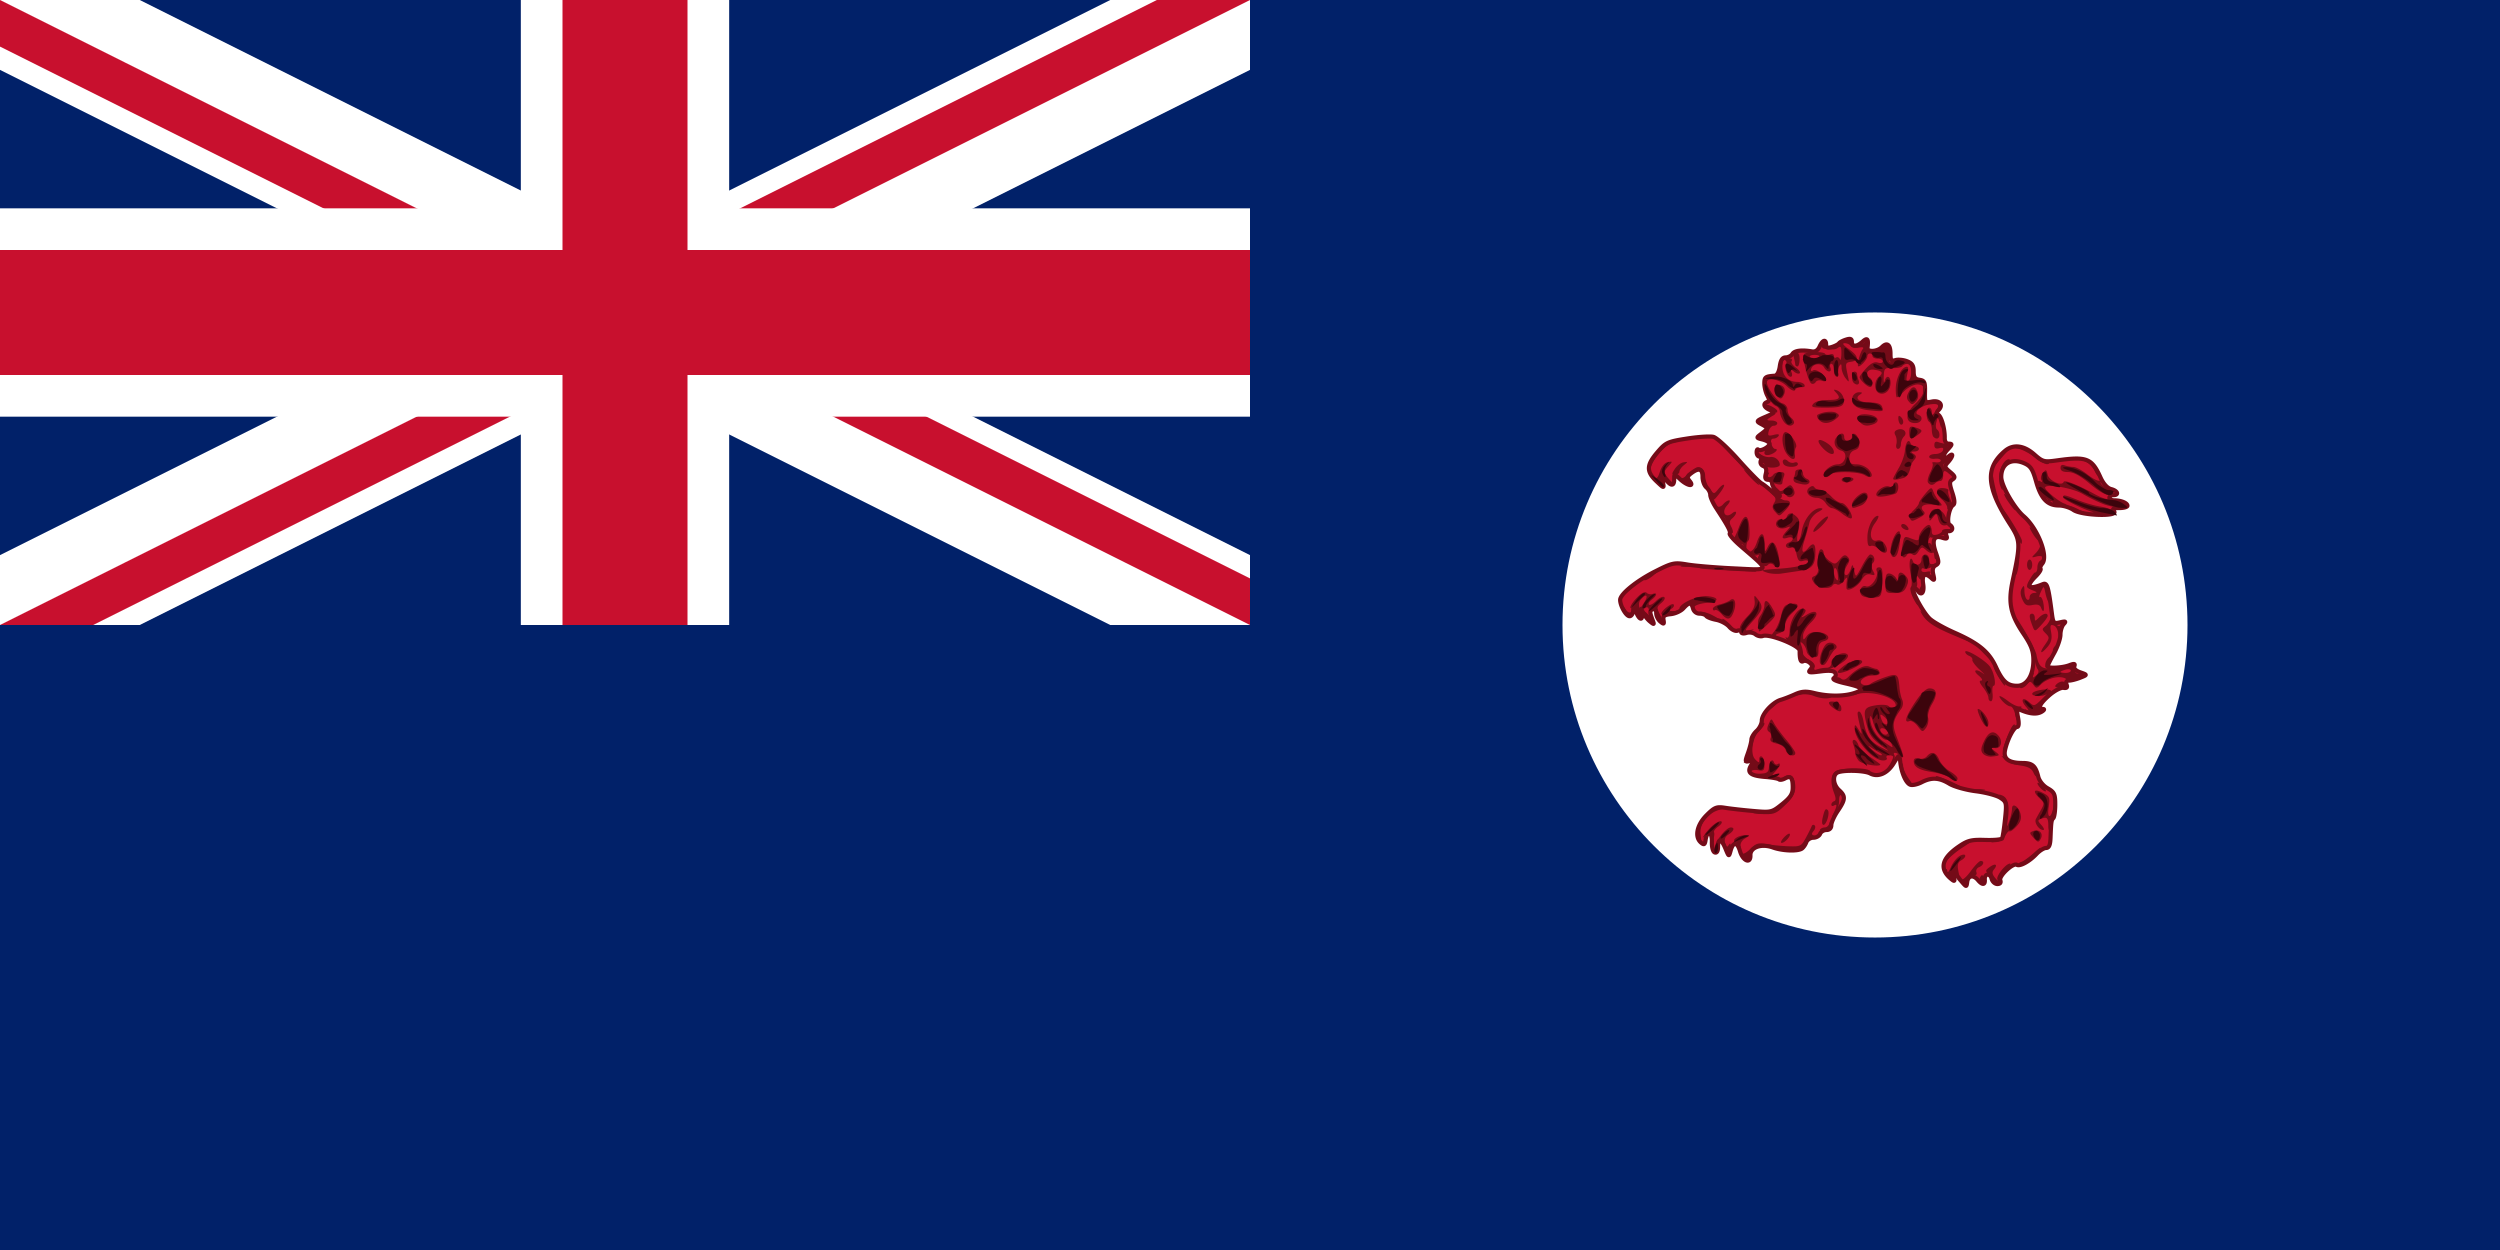 <svg xmlns="http://www.w3.org/2000/svg" width="1200" height="600"><title>Flag of Kenya (1895–1921)</title><style><![CDATA[.F{clip-path:url(#C)}.G{stroke-miterlimit:80}]]></style><path d="M0 0h1200v600H0z" fill="#012169"/><path d="M1050 300c0 82.84-67.15 150-149.99 150.01S750 382.85 750 300.01c0-82.85 67.15-150.01 149.99-150.02 82.84 0 150 67.15 150.01 149.99z" fill="#fff"/><path d="M941.95 423.58a43.01 43.01 0 0 1-3.48-4.78c-1.33-2.2-1.4-2.08-.71 1.14.69 3.23.56 3.44-1.23 1.96-5.82-4.83-4.62-9.88 3.7-15.59 4.23-2.9 6.04-3.35 12.57-3.14 4.2.14 7.88-.18 8.19-.71s.95-4.68 1.42-9.22c.82-7.91.73-8.34-2.27-10.31-1.72-1.13-7-2.54-11.72-3.13-4.73-.59-10.45-2.21-12.72-3.59-4.91-2.99-8.55-3.18-13.38-.68-1.96 1.01-4.39 1.53-5.39 1.15-2.11-.81-4.25-5.7-4.81-11.03-.4-3.71-.4-3.71-3.19.81-3.03 4.89-7.53 6.8-11.29 4.79-2.59-1.39-12.29-1.71-15.41-.52-2.73 1.05-2.44 5.84.52 8.52 3.22 2.91 3.12 4.5-.62 10.01-1.7 2.5-3.09 5.59-3.09 6.85 0 1.43-.88 2.3-2.34 2.3-1.29 0-2.66.83-3.05 1.85s-1.86 1.85-3.26 1.85-2.91.97-3.35 2.16-1.39 2.57-2.12 3.07c-2.04 1.39-9.34 1.11-13.9-.53-5.54-2-10.96-.12-10.81 3.75.16 4.27-3.6 2.78-5-1.98-1.34-4.56-3.29-4.65-4.51-.2-.81 2.95-.85 2.94-2.47-1.02-1.98-4.83-3.57-5.2-3.57-.82 0 2.02-.57 2.99-1.55 2.65-.9-.31-1.48-2.45-1.4-5.1.16-4.95-2.32-5.68-3.02-.89-.33 2.23-.74 2.48-2.16 1.3-3.24-2.69-2.1-8.48 2.58-13.16 3.86-3.86 4.85-4.25 8.96-3.59 2.54.41 8.6 1.1 13.47 1.52 8.65.76 8.95.69 13.91-3.29 4.01-3.22 5.06-4.89 5.06-7.98 0-4.78-.9-5.83-3.71-4.33-1.18.63-2.47.83-2.86.44s-3.35-.92-6.57-1.17c-7.22-.57-9.03-2.07-6.8-5.65 1.47-2.36 1.4-2.55-.75-1.99-2.24.59-2.29.35-.79-3.84.88-2.46 1.62-5.35 1.65-6.44.03-1.08 1.17-2.98 2.53-4.21s2.47-3.47 2.47-4.97c0-3.14 5.19-8.8 9.09-9.92 1.46-.42 4.53-1.61 6.81-2.64 3.26-1.47 5.25-1.61 9.27-.62 6.62 1.63 13.97 1.66 19.03.06 5.33-1.68 4.34-2.8-4.15-4.7-4.38-.98-6.44-1.94-5.46-2.54.86-.53 1.15-1.65.63-2.48-.65-1.06-2.81-1.26-7.17-.69-5.31.7-6.02.57-4.77-.93 1.14-1.37 1.06-2.09-.35-3.27-1-.83-2.4-1.15-3.11-.71-1.15.71-1.73-1.05-1.65-5.03.05-2.47-14.49-8.3-17.67-7.09-.98.38-2.58.02-3.56-.79s-2.92-1.11-4.31-.67c-1.44.46-2.53.25-2.53-.48 0-.7-.8-.97-1.78-.6-.98.38-2.77-.47-3.98-1.89-1.21-1.41-4.03-2.91-6.27-3.33s-4.37-1.26-4.75-1.86c-.37-.6-1.81-1.1-3.19-1.1-1.48 0-2.78-1.02-3.16-2.47-.81-3.1-1.87-3.11-4.62-.07-1.2 1.32-3.92 2.57-6.06 2.78-3.08.3-3.8.88-3.47 2.78.36 2.07.14 2.18-1.55.78-1.08-.9-1.96-2.72-1.96-4.05 0-1.42-.64-2.19-1.55-1.86-1.64.6-1.66 1.28-.17 5.2.86 2.25.74 2.31-1.28.66-1.22-1-2.73-2.94-3.36-4.33-1.06-2.36-1.1-2.34-.6.27.76 3.92-1.25 3.47-2.74-.62-1.13-3.08-1.25-3.14-1.34-.62-.05 1.53-.84 2.78-1.75 2.78-1.67 0-4.52-4.96-4.52-7.85 0-2.76 7.81-9.11 16.81-13.66 8.27-4.18 9.17-4.37 15.45-3.31 3.67.62 13.79 1.46 22.5 1.87 17.78.83 17.52 1.81 2.83-10.94-3.07-2.66-5.31-5.27-4.99-5.79.57-.92-.83-3.56-6.56-12.32-1.53-2.34-2.78-5.15-2.78-6.26s-.84-2.7-1.86-3.55-1.85-3.14-1.85-5.1c0-3.92-1.78-4.47-5.44-1.7-1.94 1.47-2.07 2.1-.78 3.67 2.53 3.05-1.11 2.41-4.52-.79-2.86-2.69-2.86-2.69-2.86 0 0 3.46-1.63 3.42-4.23-.09-2.06-2.78-2.06-2.78-1.29.93s.77 3.71-3.04.08c-4.9-4.68-4.8-7.74.49-13.91 4.01-4.69 4.93-5.11 14.17-6.55 5.44-.85 11.16-1.22 12.73-.82s6.95 5.32 11.97 10.96 10.02 10.74 11.11 11.34 3.51 2.51 5.38 4.25 3.4 2.56 3.4 1.84-.83-2.01-1.85-2.85c-1.02-.85-1.85-2.31-1.85-3.24 0-.94-.84-1.7-1.88-1.7-1.36 0-1.67-.81-1.14-2.92.5-2 .13-3.16-1.19-3.66-1.12-.43-1.62-1.54-1.2-2.64.4-1.05.11-1.9-.64-1.9s-1.37-.93-1.37-2.06.35-1.71.78-1.28c1 1 5.4-1.32 5.4-2.86 0-.64-1.47-1.54-3.26-1.99-3.26-.82-3.26-.82-.33-3.03 3.11-2.35 3.09-2.52-.68-4.55-2.19-1.18-1.97-1.49 2.47-3.39 4.6-1.97 4.72-2.16 2.1-3.17-2.98-1.16-3.67-3.13-1.37-3.9 1.06-.35 1.06-1.13 0-3.11-.78-1.45-1.41-4.07-1.41-5.81 0-3 .51-3.38 4.94-3.67 1.14-.07 2.09-1.78 2.47-4.45.44-3.1 1.25-4.33 2.83-4.34 1.22-.01 2.68-.76 3.24-1.67 1-1.62 4.42-2.06 9.37-1.22 1.61.28 2.88-.54 3.69-2.36 1.42-3.21 3.12-3.67 3.12-.84 0 1.44.71 1.72 2.78 1.07 1.53-.48 3.06-1.27 3.4-1.77s1.87-1.29 3.4-1.77c2.07-.65 2.78-.37 2.78 1.07 0 2.52 2.31 2.47 5.16-.11 2.3-2.08 2.91-1.31 2.35 2.97-.28 2.16 4.64 1.93 6.89-.32 2.52-2.52 4.14-1.24 4.14 3.26 0 3.07.4 3.59 2.31 2.99 1.27-.4 3.77-.18 5.56.5 2.5.95 3.25 2.08 3.25 4.89 0 2.85.61 3.74 2.78 4.05 2.42.34 2.77 1.1 2.67 5.76-.11 5.22-.02 5.35 3.29 4.69 3.77-.75 5.66 1.63 3.23 4.06-1.03 1.03-1.05 1.69-.09 2.31 1.51.98 3.12 6.84 3.04 11.07-.04 1.79.68 2.78 2 2.78 1.73 0 1.63.45-.64 2.87-2.8 2.98-2.3 5.56.61 3.15 2.34-1.94 2.07.13-.36 2.82-1.89 2.08-1.82 2.4.93 4.71 2.44 2.04 2.64 2.68 1.18 3.64-1.52 1-1.54 1.89-.08 6.3 1.17 3.54 1.29 5.39.38 5.97-1.94 1.24-3.24 8.48-1.69 9.44 1.91 1.18 1.6 3.13-.51 3.13-1.16 0-1.54.72-1.05 2 .62 1.61.22 1.82-2.05 1.1-4.01-1.27-5.06 1.29-2.97 7.22 1.56 4.42 1.54 5.12-.13 6.06-1.32.74-1.66 2.06-1.11 4.39.65 2.74.49 3.06-.86 1.79-3.13-2.94-4.74-1.81-4 2.78.67 4.15-.93 5.97-2.71 3.09-.42-.68-1.3-1.24-1.95-1.24-1.69 0 4.31 11.4 7.74 14.71 1.58 1.53 6.92 4.55 11.86 6.73 11.71 5.16 16.6 9.19 19.97 16.49 3.25 7.04 5.51 9.05 10.18 9.05 4.66 0 7.83-5 7.8-12.31-.02-4.44-1.01-7.09-4.74-12.63-6.33-9.39-7.46-14.95-5.21-25.46 3.86-18 3.8-19.22-1.27-27.13-11.47-17.89-12.09-27.04-2.39-35.24 3.92-3.31 9.02-2.71 13.99 1.65 4.19 3.68 4.71 3.81 11.29 2.89 13.92-1.94 16.42-.95 20.52 8.15 1.4 3.12 3.29 5.2 5.12 5.66 3.2.8 3.95 2.93 1.04 2.93-1.02 0-1.85.56-1.85 1.24s1.07 1.24 2.37 1.24c3.23 0 6.28 1.27 6.28 2.6 0 .61-1.74 1.1-3.86 1.1-2.99 0-3.57.35-2.55 1.58 2.2 2.65-15.67 2.05-19.52-.66-1.68-1.18-4.82-2.15-6.97-2.15-5.54 0-8.62-3.23-10.94-11.52-1.7-6.05-2.64-7.45-5.91-8.83-6.1-2.56-10.83.36-10.81 6.68.01 4.05 6.23 14.91 10.73 18.78 6.72 5.77 11.99 19.15 8.97 22.78-.84 1.01-1.22 2.13-.86 2.5.36.36-.67 1.99-2.3 3.62-5.05 5.05-3.61 6.65 3.39 3.75 2.1-.87 2.65.89 4.34 13.84.64 4.94.88 5.2 3.96 4.48 2.69-.63 3-.48 1.73.87-.85.9-1.55 3.18-1.55 5.06s-1.39 5.91-3.09 8.95-3.09 5.85-3.09 6.22c0 1.12 7 .79 10.37-.49 2.44-.93 2.97-.82 2.47.49-.4 1.03.69 2.14 2.84 2.89 3.48 1.22 3.48 1.22 0 2.6-1.91.76-4.34 1.38-5.39 1.38-1.22 0-1.64.69-1.17 1.93.53 1.38.09 1.82-1.52 1.55-1.24-.21-4.3 1.41-6.79 3.59-4.63 4.07-5.74 6.5-2.98 6.56.85.02.52.63-.73 1.36-2.25 1.31-5.49 1.05-9.87-.79-2.01-.84-2.16-.47-1.41 3.55.53 2.82.37 4.49-.44 4.49-1.54 0-4.66 5.97-5.77 11.03-.95 4.32 1.67 6.28 8.4 6.28 4.7 0 6.28 1.38 7.52 6.57.48 2.02 2.37 4.36 4.49 5.56 3.21 1.83 3.66 2.77 3.66 7.75 0 3.12-.41 6.09-.92 6.6-.95.96-1.04 1.64-1.36 9.67-.13 3.28-.74 4.64-2.1 4.64-1.05 0-3.14 1.31-4.64 2.9-3.35 3.57-7.96 6.1-9.44 5.18-1.77-1.09-8.7 5.4-7.92 7.43.44 1.14-.08 1.8-1.41 1.8-1.16 0-2.4-1.14-2.76-2.52-.77-2.93-3.52-2.52-3.26.49.21 2.53-1.24 2.61-3.26.18-2.2-2.66-4.71-2.29-5.17.76-.34 2.56-.41 2.57-2.35.33z" fill="#c8102e" stroke="#740b18" stroke-width="2" stroke-miterlimit="160"/><path d="M942.11 423.6c-.99-1.28-1.32-1.93-.74-1.44s2.65-1.32 4.6-4.02 4.1-4.9 4.78-4.9c1.96 0 1.42 2.13-.75 2.97-1.09.42-1.69 1.52-1.33 2.45.39 1.02-.13 1.63-1.33 1.53-1.13-.09-2.29 1.11-2.71 2.79-.7 2.83-.8 2.86-2.52.62zm8.17-.23c-.34-.54-.17-1.7.37-2.58.72-1.16 1.17-.89 1.66.99.65 2.49-.78 3.61-2.03 1.59zm6.64-.16c0-.63-.94-2.09-2.09-3.24-1.97-1.97-1.95-2.2.22-3.78 2.73-1.99 4.06-1.26 2.07 1.14-1.05 1.27-.92 2.26.53 4.05 1.06 1.3 1.56 1.66 1.12.79-.81-1.58 3.97-7.63 6.06-7.67.61-.01-.36 1.34-2.15 3-1.99 1.84-2.97 3.77-2.52 4.94.48 1.25.04 1.92-1.25 1.92-1.09 0-1.99-.52-1.99-1.15zM934.65 420c-.86-1.04-1.21-2.24-.77-2.68s.82-.01.84.96.82-.01 1.75-2.17c.94-2.16 2.86-4.54 4.28-5.3 3.07-1.64 3.6.48.54 2.2-1.44.8-1.83 2.17-1.35 4.67.65 3.38.59 3.43-1.22 1.09-1.85-2.4-1.88-2.39-1.23.33.76 3.21-.57 3.63-2.84.9zm-1.13-6.81c1.18-2.83 10.41-9.85 12.95-9.85.57 0-1.44 1.57-4.47 3.5-3.03 1.92-6.47 4.84-7.65 6.49-2.13 2.99-2.13 2.99-.83-.14zm37 .41c1.02-.37 3.78-2.41 6.13-4.54s3.46-2.76 2.47-1.41c-2.8 3.82-6.56 6.74-8.6 6.68-1.65-.05-1.65-.13 0-.73zm-133.62-2.53c-.91-1.19-1.22-1.8-.69-1.37.53.44 2.35-.59 4.05-2.29 2.61-2.61 3.8-2.96 7.65-2.25 2.51.46 7.28.94 10.59 1.05 5.69.2 6.15-.02 8.33-4.06 1.27-2.35 2.51-4.85 2.77-5.56s.9-.88 1.43-.39.3 1.7-.51 2.68c-1.19 1.43-1.04 1.9.75 2.36 1.85.48 1.77.6-.41.72-1.45.08-3.55 1.53-4.66 3.23-2.31 3.52-8.15 4.14-15.15 1.61-5.5-1.99-10.96-.12-10.82 3.7.1 3.29-1.09 3.49-3.33.57zm-13.78-4.6c.63-3.31 5.57-9.3 7.67-9.3 2.06 0 1.5 1.75-1.08 3.36-1.6 1-2.15 2.33-1.68 4.11.52 1.99.94 2.23 1.73.98.74-1.17 1.05-.8 1.06 1.28.02 2.47-.28 2.69-1.84 1.39-1.02-.85-1.85-2.31-1.85-3.24s-.56-1.7-1.24-1.7-1.24 1.39-1.24 3.09-.48 3.09-1.06 3.09-.8-1.38-.47-3.06zm11.43.07c0-.96-.7-2.03-1.55-2.38-2.13-.86 1.31-3.26 4.64-3.22 2.44.02 2.44.04-.06 1.53-1.43.85-2.33 2.44-2.07 3.66.25 1.19.14 2.16-.25 2.16s-.71-.79-.71-1.75zm-13.01-2.89c.63-4.27-.25-4.98-3.06-2.47-1.47 1.31-1.47 1.17.01-.93 2.56-3.63 6.57-6.7 7.78-5.95.58.36-.11 1.46-1.53 2.46s-2.32 2.24-2 2.76.05 2.57-.6 4.55c-1.19 3.6-1.19 3.6-.6-.42zm-5.94.11c-.45-.45-.82-2.46-.82-4.45 0-5 7.09-12.08 11.93-11.9 3.34.12 3.3.18-.78 1.14-6.03 1.42-10.27 6.65-9.65 11.91.51 4.5.51 4.49-.68 3.3zm40.59-1.66c1.23-1.36 2.51-2.21 2.84-1.88.83.83-2.25 4.36-3.81 4.36-.7 0-.27-1.11.97-2.48zm101.97 1.44c2.75-.82 3.2-1.84 4.11-9.32.87-7.22.71-8.74-1.17-10.82-1.93-2.13-1.94-2.32-.14-1.63 2.77 1.06 3.71 4.58 2.88 10.81-.64 4.82-.6 4.93.63 1.49.73-2.04 1.31-4.65 1.29-5.8-.05-3.17 3.16-1.33 4.08 2.34.58 2.31.06 3.95-1.95 6.09-1.51 1.61-3.02 2.65-3.35 2.32s-1.23.64-1.98 2.17c-.8 1.6-2.67 2.88-4.44 3.02-3.05.25-3.05.25.04-.67zm17.99-1.36c-2.1-2.32-2.11-2.55-.15-3.3 2.85-1.09 4.98 1.19 3.54 3.77-1.02 1.83-1.36 1.78-3.39-.47zm-102.55-3.96c.36-.58 1.41-1.06 2.34-1.06s1.94-.97 2.26-2.16c.45-1.71.6-1.62.71.47.1 1.88-.73 2.81-2.91 3.22-1.68.33-2.76.11-2.4-.47zm109.59-1.75c0-3.86-.62-4.53-3.28-3.51-1.95.75-1.95.95.01 3.12 1.15 1.28 1.52 2.32.82 2.32-2.03 0-4.41-3.53-3.52-5.24.44-.86 1.59-2.93 2.55-4.61 1.57-2.74 1.5-3.28-.67-5.3-3.63-3.38-2.9-4.94 1.3-2.77 3.48 1.8 3.67 2.25 2.93 7.14-.85 5.67 1.33 5.35 2.35-.35.46-2.59.58-2.44.72.93.09 2.22-.45 4.02-1.2 4.02-.84 0-1.07 1.18-.61 3.01.42 1.66.27 3.32-.33 3.69s-1.07-.73-1.07-2.45zm-108.32-3.94c.96-4 1.43-4.7 2.47-3.66 1.12 1.12-.6 7.06-2.05 7.06-.72 0-.89-1.42-.42-3.4zm5.35-2.39c1.63-3.38 1.66-4.46.07-3.48-.68.42-1.24.22-1.24-.44s.59-1.4 1.31-1.64c.93-.31.93-1.45 0-3.89-1.99-5.25-1.59-9.24 1.08-10.67 2.87-1.53 13.63-1.67 15.95-.2.96.61-.94.8-4.57.45-9.06-.87-12.53.29-12.53 4.16 0 1.75 1.25 4.28 2.78 5.63s2.09 2.1 1.24 1.67c-1.06-.54-1.55.33-1.55 2.76 0 1.95-.87 4.62-1.92 5.94-1.86 2.33-1.88 2.32-.62-.29zm-34.1-.07c7.55-.59 14.39-6.43 14.39-12.29 0-4.69-.91-5.56-4.18-3.99-2.53 1.22-2.54 1.2-.25-.64 3.16-2.54 5.66-.46 5.66 4.7 0 2.86-1.24 5.07-4.78 8.5-4.31 4.18-5.37 4.61-10.81 4.41-6.04-.22-6.04-.22-.03-.69zm100.61-11.08a17.88 17.88 0 0 1 5.56 0c1.53.29.28.54-2.78.54-3.06-.01-4.31-.25-2.78-.54zm32.42-1.02c-2.27-2.74-.98-3.05 1.57-.38 1.19 1.25 1.68 2.27 1.08 2.27s-1.79-.85-2.65-1.89zm-45.09-2.52c-3.4-1.64-5.54-2.98-4.76-2.99s4.4 1.37 8.03 3.06c3.64 1.69 5.78 3.04 4.76 2.99-1.02-.04-4.64-1.42-8.03-3.06zm-19.17-1.78c-1.46-2.04-2.39-4.69-2.08-5.87.51-1.95.58-1.94.71.13.08 1.25 1.29 3.9 2.7 5.87s2.28 3.59 1.94 3.59c-.35 0-1.81-1.68-3.27-3.72zm20.65-.52c-1.22-.93-4.84-2.07-8.03-2.55-6.39-.95-8.91-2.44-8.91-5.26 0-1.23.81-1.63 2.43-1.21 1.33.35 3.07-.14 3.86-1.09 2.22-2.67 4.4-2.06 5.95 1.67.78 1.87 3.07 4.35 5.09 5.51 2.03 1.16 3.68 2.69 3.68 3.4.01 1.73-1.38 1.57-4.07-.47zm-90.48-.71c-3.71-.94-3.71-.94.05-1.09 2.88-.11 3.8-.75 3.95-2.76.24-3.19 1.7-4.76 2.46-2.63.3.85 1.06 1.24 1.68.85 1.87-1.15 1.28.95-.96 3.42-1.98 2.19-1.97 2.27.31 1.53 1.96-.64 2.06-.54.55.55-2.07 1.48-2.71 1.49-8.04.13zm131.02-1.52c-.91-2.08-2.6-2.98-6.53-3.51-2.91-.39-6.25-1.72-7.42-2.96-2.04-2.18-2.01-2.18.94-.22 1.68 1.12 4.79 2.04 6.92 2.04 3.95 0 8.59 3.66 7.76 6.13-.25.72-1 .06-1.67-1.48zm-136.49-.39c-.05-.71.52-1.92 1.28-2.67 2.21-2.21.05-4.51-2.41-2.58-1.76 1.37-1.85 1.34-.67-.25.76-1.02 1.78-4.05 2.27-6.74.77-4.26 6.86-13.89 6.86-10.85 0 .63-1.07 2.11-2.38 3.3-3.37 3.05-4.58 11.21-2.05 13.75 1.79 1.79 1.96 1.78 1.96-.06 0-1.11.56-1.67 1.24-1.25s1.24 2.19 1.24 3.93c0 2.69-.45 3.08-3.05 2.58-1.68-.32-3.3.03-3.61.78-.38.86-.62.89-.68.06zm64.92-.27c1.35-.9 4.2-5.66 4.2-7.01 0-.38-.87-.7-1.93-.7s-1.58.56-1.16 1.24-.34 1.24-1.69 1.24c-5.02 0-13.83-10.08-13.72-15.7.04-1.78.42-1.6 1.91.87 1.43 2.37 1.72 2.51 1.25.62-2.01-8.15-2.13-9.27-1-9.27.68 0 1.61 2 2.06 4.44 1.37 7.3 3.14 9.95 8.53 12.76 2.82 1.47 4.09 1.96 2.83 1.08-6.59-4.56-8.23-6.42-9.4-10.61-2.34-8.41-1.86-9.73 3.86-10.65 3.05-.49 5.67-.3 6.43.46 1.82 1.82 3.26 1.59 3.26-.54 0-3.94-12.76-7.37-19.16-5.14-1.78.62-1.69.45.31-.6 1.53-.8 2.78-1.82 2.78-2.26s-3.38-1.54-7.51-2.46c-4.77-1.06-6.93-2.03-5.91-2.66.88-.54 2.3-.41 3.15.3 1.11.92 2.14.7 3.61-.77 4.02-4.02 7.84-5.89 10.05-4.92 1.2.53 2.68 1 3.31 1.06.62.06 1.36.8 1.65 1.65.33 1-.77 1.55-3.14 1.55-4.43 0-7.85 3.24-4.7 4.45 1.1.42 2.7.2 3.55-.51.85-.7 3.94-2.1 6.87-3.11 5.9-2.03 6.42-1.66 6.96 5.08.15 1.85.73 4.41 1.29 5.69.61 1.41.44 3.12-.43 4.33-4.16 5.75-4.47 7.65-2.22 13.55 3.52 9.24 3.89 10.96 1.95 9.15-1.95-1.82-4.1-2.07-3.03-.35 1.01 1.64-2.77 8.69-4.64 8.67-1.07-.02-1.12-.3-.17-.93zm-2.59-9.15c-1.36-.75-3.33-1.99-4.39-2.74s-.6-.12 1 1.41 3.58 2.76 4.39 2.74c.8-.02.36-.66-1-1.41zm6.01-4.12c-.39-1.02-1.4-1.85-2.24-1.85-2.33 0-5.27-3.83-6.64-8.65-.68-2.38-1.28-3.44-1.34-2.35-.23 4.09 2.55 9.24 6.41 11.85 4.87 3.3 4.67 3.25 3.81 1zm-1.69-5.43c0-.61-.83-1.42-1.85-1.82-1.88-.72-2.53.59-1.03 2.1 1.18 1.18 2.88 1.02 2.88-.28zm0-4.92c0-.6-.83-1.78-1.85-2.62-2.01-1.67-2.26-1.27-1.1 1.75.79 2.06 2.95 2.7 2.95.87zm-13.97 18.57c-.97-1.12-1.78-2.87-1.79-3.89s-.42-2.83-.91-4.02c-.52-1.25-.35-2.16.39-2.16.71 0 1.64 1.13 2.08 2.52s2.98 3.96 5.65 5.73 4.85 3.36 4.85 3.54c-.01 1.38-8.86-.1-10.27-1.72zm59.52-3.5c-1.12-1.35-.99-2.71.59-6.01 2.17-4.55 4.55-5.39 6.97-2.47 2.21 2.67 1.05 6.32-1.85 5.83-2.38-.4-2.38-.37.04 1.51 2.67 2.07 2.62 2.16-1.53 2.6-1.53.15-3.42-.5-4.22-1.46zm-94.61-1.56c-.37-1.41-2.14-2.73-4.3-3.21-2.68-.59-3.47-1.33-2.92-2.75.41-1.07.07-2.37-.76-2.88-1.1-.68-1.16-1.7-.24-3.78 1.27-2.85 1.27-2.85 2.65-.27.76 1.42 3.35 4.93 5.76 7.82 2.41 2.88 4.38 5.75 4.38 6.36-.01 2.18-3.96 1.07-4.57-1.29zm104.57-1.61c2.22-6.79 4.15-10.82 5.16-10.82.6 0-.01 1.96-1.36 4.36s-2.45 5.15-2.45 6.11-.51 2.06-1.13 2.44c-.65.41-.74-.47-.22-2.09zm-41.25-9.98c-1.27-1.69-3.05-2.79-3.96-2.44-2.82 1.08-1.83-2.19 2.74-9.08 2.85-4.29 5.25-6.62 6.84-6.62 3.61 0 4.08 2.86 1.25 7.52-1.38 2.27-2.22 5.25-1.87 6.64s-.11 3.54-1.03 4.79c-1.58 2.16-1.77 2.12-3.97-.81zm30.09-3.97c-1.1-2.36-1.61-4.29-1.12-4.29 1.6 0 4.98 4.47 4.98 6.59 0 3.33-1.7 2.31-3.86-2.3zm16.65-1.81c-.41-2.04-1.42-3.71-2.25-3.71s-2.51-1.11-3.75-2.47c-1.23-1.36-1.82-2.47-1.31-2.47s2.34 1.11 4.07 2.47 4.04 2.48 5.14 2.49c1.59.02 1.66.23.32 1.08-1.05.67-1.37 2.04-.84 3.69.46 1.44.5 2.63.1 2.63s-1.07-1.67-1.48-3.71zm-117.59-3.14c1.85-1.95 3.58-3.29 3.85-2.98.27.3-1.24 1.9-3.36 3.54-3.85 2.98-3.85 2.98-.49-.56zm122.61 1.71c-.6-.96-.32-1.1.85-.41.95.56.67-.19-.63-1.67-2.91-3.32-1.62-5.1 1.59-2.2 2.22 2.01 2.51 1.94 5.88-1.35 1.95-1.9 3.01-3.04 2.37-2.53-1.63 1.29-6.86 1.17-6.86-.15 0-1.54 7.66-2.88 8.97-1.57.63.63-.3 2.19-2.23 3.7-1.92 1.51-3.03 3.36-2.64 4.38 1.12 2.91-5.6 4.55-7.3 1.8zm-92.28-1.53c-2.96-2.25-2.71-3.47.61-3 1.52.22 2.95 1.37 3.18 2.56.48 2.55-.81 2.7-3.79.44zm74.47-4.91c0-.93-1.15-3.15-2.56-4.94-1.77-2.25-2.06-3.27-.93-3.3.94-.02.4-1.07-1.28-2.47-3.15-2.63-1.07-3.44 2.27-.89 1.11.85.32-.02-1.76-1.93s-3.63-4.01-3.46-4.67c.18-.66-.52-1.51-1.55-1.91-1.03-.39-1.87-1.25-1.87-1.9 0-1.84 10 4.21 12.01 7.26 1.96 2.98 3.02 9.02 1.58 9.02-.5 0-.71 1.67-.47 3.71s-.11 3.71-.78 3.71c-.65 0-1.2-.76-1.2-1.69zm-84.03-.93c-1.68-.67-4.46-.91-6.18-.52-2.72.61-2.83.52-.84-.68 1.69-1.03 3.67-.99 7.68.13 2.97.83 6.28 1.17 7.36.76 1.13-.44 1.64-.24 1.21.47-.93 1.52-5.2 1.45-9.23-.16zm99.89-4.42c.91-.36 2.77-2.4 4.15-4.54 1.38-2.13 2.15-2.83 1.72-1.54-.66 1.99-.49 2.1 1.12.76 1.16-.97 1.48-2.11.82-2.96-.59-.76-1.41-3.55-1.82-6.21s-2.71-7.79-5.12-11.41-4.37-7.01-4.37-7.53c.01-2.52 9.98 14.45 10.69 18.18 1.18 6.25 2.65 7.2 9.74 6.29 3.38-.43 6.75-1.16 7.47-1.61.79-.49 1.29.27 1.23 1.9-.07 2.16.54 2.67 3 2.47 2.78-.23 2.68-.05-.99 1.8-3.22 1.62-4.57 1.75-6.38.62-2.75-1.72-8.91-.27-12.01 2.83-1.91 1.91-2.19 1.92-3.54.07-1.3-1.78-1.64-1.8-3.02-.14-.85 1.03-2.18 1.82-2.94 1.77-.78-.05-.67-.38.25-.75zm23.7-7.68c0-.62-1.11-.83-2.47-.47s-2.47.86-2.47 1.12 1.11.47 2.47.47 2.47-.51 2.47-1.12zm-7.02 6.68c.74-.79 2.04-1.44 2.89-1.44s1.8.65 2.1 1.44c.34.89-.78 1.44-2.89 1.44-2.57 0-3.11-.36-2.1-1.44zm-27.61-3.4c-1.35-2.21-2.45-4.53-2.45-5.15-.01-1.41.17-1.18 3.44 4.53 3.25 5.68 2.42 6.2-.99.62zm-90.45-3.74c1.19-1.43 1.12-2.12-.32-3.31-1-.83-2.4-1.15-3.11-.71-.79.49-1.29-.65-1.29-2.9 0-2.55-.73-3.93-2.36-4.45-1.3-.41-3.11-1.67-4.02-2.79s-1.05-1.68-.31-1.24c.86.51 1.41-.76 1.51-3.5.17-4.59 3.55-10.33 6.11-10.39.85-.02 1.55.41 1.55.95s-.7 1.73-1.55 2.63.01.65 1.92-.55c5.19-3.3 6.68-.66 2.11 3.72-2.04 1.96-3.7 4.71-3.68 6.11.04 2.43.12 2.45 1.74.3 1.18-1.56 2.95-2.13 5.74-1.85 4.67.46 6.32 3.33 2.5 4.33-1.9.5-2.6 1.66-2.6 4.33 0 3.04-.45 3.58-2.67 3.26-1.49-.22-2.82-1.43-3-2.72-.18-1.28-1.01-2.95-1.84-3.71-1.15-1.06-1.32-.85-.7.88.44 1.25.8 2.96.8 3.81s1.41 2.3 3.13 3.22c1.89 1.01 2.87 2.38 2.46 3.44-.47 1.22-.07 1.53 1.29 1 1.08-.42 3.04-.76 4.34-.76 1.56 0 2.37-.86 2.37-2.5 0-2.84 5.83-5.76 7.72-3.87 1.94 1.94-6.62 7.24-13.22 8.19-5.28.76-5.91.64-4.62-.92zm15.68-1.47c3.49-2.86 9.31-4.24 9.24-2.2-.04 1.28-8.25 5.25-10.84 5.25-1.56-.01-1.14-.81 1.6-3.05zm97.13-.82c-.05-1.11.74-2.7 1.76-3.55s1.85-2.27 1.85-3.17.55-1.97 1.22-2.39c1.53-.95.2 3-1.87 5.55-.83 1.02-1.81 2.69-2.19 3.71-.56 1.56-.69 1.53-.77-.15zm-107.88-.5c-1.27-1.27.94-8.39 3.02-9.7 2.4-1.51 6.27 1.08 4.01 2.69-.68.48-2.02 2.41-2.98 4.27-1.72 3.35-2.75 4.04-4.05 2.74zm77.5-5.86c-4.61-4.74-4.67-4.89-.92-2.28 2.21 1.54 4.59 3.87 5.3 5.18 1.72 3.23 1.34 2.97-4.38-2.9zm30.14-3.17c2.32-3.26 2.35-3.65.45-5.55-1.89-1.89-1.89-2.16-.03-3.6 1.11-.86 2.26-2.95 2.56-4.65.54-3.09.54-3.09.71.18.15 2.96 3.88 6.32 3.88 3.49 0-.66.62-1.2 1.39-1.2.97 0 1 .47.11 1.55-.7.85-1.52 3.21-1.82 5.25-.54 3.71-.54 3.71-.73-.18-.11-2.31-1-4.2-2.18-4.65-1.66-.64-1.88-.09-1.28 3.27.52 2.91.07 4.81-1.6 6.81-3.33 3.99-4.42 3.45-1.46-.72zm-44.82-5.13c-8.97-3.82-12.57-6.42-14.58-10.51-.67-1.37.2-.75 1.94 1.38 1.92 2.35 6.45 5.23 11.53 7.33 7.2 2.98 12.03 5.57 10.16 5.46-.3-.02-4.38-1.66-9.05-3.66zm-85.67 1.67c-1.04-.42-.87-1.29.59-3 1.13-1.32 2.62-4.76 3.32-7.65 1.07-4.43 1.8-5.31 4.67-5.64 4.22-.49 4.31.95.31 4.72-1.7 1.6-3.09 4.16-3.09 5.69 0 1.76-.97 3.1-2.64 3.63-2.07.66-2.27 1.07-.93 1.92 1.79 1.13.29 1.35-2.23.33zm-15.75-3.75c-.52-1.37.58-3.48 3.27-6.25 2.9-2.99 3.96-5.14 3.71-7.52-.33-3.2-.27-3.24 1.55-.93 2.76 3.5 2.38 5.08-2.49 10.47-3.98 4.4-4.12 4.8-1.55 4.3 2.61-.5 2.64-.45.36.63-3.51 1.69-3.96 1.62-4.85-.7zm-6.03-2.3c-1.91-1.68-2.98-3.05-2.38-3.05s2.4 1.39 3.99 3.09c3.69 3.93 2.88 3.91-1.61-.04zm15.11 3c-.85-4.32-.72-5.62.79-7.77.98-1.39 1.78-3.52 1.78-4.73 0-3.22 1.57-2.67 3.85 1.33 1.96 3.44 1.92 3.59-2.16 7.58-2.29 2.24-4.2 3.85-4.26 3.59zm131.12-2.97c-1.56-4.1-1.56-5.55 0-5.55.68 0 1.24.87 1.24 1.94 0 1.77.18 1.77 1.94 0 2.12-2.12 4.24-2.56 4.24-.89 0 .58-1.39 2.56-3.09 4.39-3.1 3.35-3.1 3.35-4.33.11zm-179-2.11c-.8-.8-1.46-2.52-1.46-3.82 0-1.59-.61-2.12-1.85-1.65-1.02.39-1.85.19-1.85-.45s-.97-.79-2.16-.33c-2.04.78-2.04.65.03-2.51 2.29-3.49 1.07-4.68-1.56-1.51-1.14 1.38-1.18 2.78-.17 5.7 1.18 3.37 1.11 3.68-.49 2.35-1.01-.84-1.84-2.32-1.84-3.3s-.56-1.43-1.24-1.01c-2.49 1.54-1.14-1.61 2.06-4.82 2.09-2.09 3.73-2.87 4.48-2.12.65.65 1.95.88 2.88.53 2.41-.93 2.11.89-.46 2.77-1.19.87-1.79 1.95-1.34 2.4s2-.36 3.44-1.8 3.17-2.28 3.84-1.87c.69.42.13 1.66-1.29 2.83-2.34 1.93-2.38 2.32-.62 5.66 2.07 3.92 1.89 5.24-.4 2.95zm-6.41-2.21c-.73-1.36-1.11-2.47-.85-2.47s1.48 1.11 2.71 2.47 1.61 2.47.85 2.47-1.98-1.11-2.71-2.47zm29.67 0c0-.68-1.53-1.31-3.4-1.4-2.52-.12-2.74-.3-.86-.67 1.39-.28 4.18.35 6.18 1.4 3.29 1.72 3.38 1.9.86 1.91-1.53 0-2.78-.56-2.78-1.24zm6.56-1.17c-1.13-1.32-2.52-2.13-3.08-1.78s-1.02.05-1.02-.66 1.53-1.65 3.4-2.1 4.09-1.35 4.93-2.02c2.21-1.74 3.18 1.61 1.64 5.66-1.48 3.93-3.07 4.17-5.87.9zm-45.87-.31c-.82-.82-1.47-2.07-1.45-2.78s.61-.31 1.31.89 1.8 1.87 2.43 1.47 1.16-.13 1.16.59c.01 1.75-1.62 1.66-3.45-.17zm17.06.23c0-1.56 4.96-5.32 5.84-4.44.49.49.07 1.4-.93 2.03-1.44.91-1.23 1.15.96 1.17 1.53.01 2.78-.49 2.78-1.12 0-2.51 8.59-6.43 13.25-6.05 6.17.51 6 2.75-.25 3.26-2.71.22-5.34 1.05-5.85 1.85-.69 1.09-.93 1.06-.94-.09-.03-2.24-2.06-1.9-4.61.77-2.14 2.24-10.25 4.31-10.25 2.62zm182.24-2.84c-.54-1.4-1.74-1.78-4.11-1.31-2.75.55-3.62.08-4.85-2.61-1.01-2.22-1.1-3.95-.28-5.36 1.01-1.73 1.22-1.52 1.25 1.25.02 1.83.59 3.67 1.27 4.09s1.24-.1 1.24-1.16.97-1.96 2.16-2.01c1.66-.06 1.51-.34-.62-1.2-1.53-.61-2.78-1.39-2.78-1.72 0-1.61 3-6.9 3.91-6.9.57 0 1.04-1.08 1.04-2.4s.56-2.74 1.24-3.16c2.3-1.42 1.25-2.86-1.55-2.13-2.65.69-2.68.62-.62-1.44 1.19-1.19 2.2-2.82 2.24-3.62s.63-.08 1.3 1.6c.86 2.14.77 3.89-.29 5.87-.83 1.55-1.19 3.13-.81 3.51s-.64 2.03-2.26 3.65c-5.1 5.1-3.62 6.64 3.53 3.7 1.72-.71 2.16-.26 2.16 2.23 0 1.72.37 4.14.82 5.39s.38 1.88-.14 1.4c-.53-.48-1.31-2.54-1.74-4.6-.78-3.73-.78-3.73-2.21-.68-.79 1.68-.99 2.78-.45 2.45s1.27.92 1.63 2.78c.73 3.85.06 5.34-1.08 2.38zm-61.49-4.83c-1.08-2.23-1.51-4.51-.96-5.06s.47-3.51-.18-6.58c-1.07-5.04-.16-9.45 1.18-5.7.89 2.49 4.05 1.77 4.05-.93 0-1.37.82-2.47 1.85-2.47 1.05 0 1.85 1.11 1.85 2.56 0 2.05.55 2.41 2.78 1.81s2.1-.36-.65 1.21c-1.89 1.07-3.97 1.62-4.64 1.21s-1.21-.09-1.21.71c0 .85 1.04 1.18 2.47.81 1.36-.36 2.16-.14 1.78.47-.38.62-.1 1.12.62 1.12s1.31.56 1.31 1.25c0 .74-1.07.62-2.63-.31-2.15-1.27-2.74-1.25-3.24.13-.51 1.42-.79 1.42-1.79 0-.84-1.2-1.03-.72-.65 1.66.34 2.14-.06 3.47-1.13 3.71-1.36.3-1.33 1.01.2 3.95 1.03 1.97 1.66 3.79 1.4 4.05-.24.24-1.33-1.37-2.41-3.6zm-24.21-.83c-2.27-1.48-.73-5.58 1.73-4.63 2.27.87 6.13-4.59 5.11-7.24-.44-1.16 0-1.86 1.16-1.86 1.5 0 1.8 1.41 1.51 7.11-.36 6.91-.48 7.12-4.08 7.43-2.04.17-4.48-.19-5.43-.81zm-113.24-2.41c1.35-1.59 3.57-3.47 4.94-4.17 2.63-1.34 2.24-.93-3.69 3.99-3.57 2.96-3.61 2.97-1.25.18zm124.24-3.8c0-3.7.46-4.77 1.95-4.55 1.07.16 2.46 1.08 3.07 2.05.91 1.45 1.12 1.37 1.14-.4.02-2.67 1.67-2.79 3.76-.27 1.2 1.45 1.24 2.61.18 4.94-1.1 2.41-2.31 3.05-5.74 3.05-4.25.02-4.36-.11-4.36-4.82zm16.09 3.91c.01-.51.56-1.76 1.22-2.78.97-1.5 1.2-1.32 1.22.93.01 1.53-.54 2.78-1.22 2.78s-1.24-.42-1.22-.93zm-34.78-1.35c-.08-.45-.03-1.92.1-3.28.24-2.41.2-2.42-1.52-.12-.97 1.29-2.37 1.98-3.1 1.52-.74-.45-1.69-.26-2.11.43-1.38 2.23-7.36 1.4-9.01-1.24-1.3-2.09-1.25-2.62.35-3.23 1.05-.4 1.81-1.92 1.69-3.37-.43-5.24.19-9.44 1.4-9.44.68 0 1.24.8 1.24 1.78s1.25 2.67 2.78 3.75c2.6 1.83 2.93 1.79 4.99-.75 1.71-2.09 2.55-2.37 3.68-1.24s1.12 2.02-.05 3.89c-1.78 2.85-1.96 4.93-.42 4.93.6 0 1.5-1.25 1.99-2.78.87-2.69.92-2.67 1.69.65.79 3.43.8 3.43 3.75-2.16 1.62-3.08 3.4-5.59 3.94-5.59 1.79 0 2.68 2.66 1.33 4.01-.93.93-.93 2.04 0 3.78 1.14 2.13.99 2.38-1.12 1.83-1.74-.46-3.02.34-4.45 2.76-1.85 3.09-6.81 5.79-7.15 3.87zm-4.16-6.35c-.24-3.32-1.88-4.77-1.88-1.67 0 2.04.94 4.12 1.85 4.12.12 0 .13-1.1.03-2.45zm-93.24 2.07c.28-.21 2.18-1.35 4.22-2.55 3.71-2.17 3.71-2.17.79.37-1.61 1.4-3.51 2.55-4.22 2.55-.72.01-1.08-.16-.79-.37zm178.74-5.8c.4-3.06.94-5.79 1.18-6.08.93-1.07.22 6.81-.82 9.17-.74 1.65-.85.62-.36-3.09zm-119.51 2.52c-3.46-1.16-3.16-1.26 5.56-1.85 8.4-.57 14.22-1.94 14.22-3.37 0-.65-1.06-.84-2.36-.43-1.89.6-2.53-.02-3.21-3.09-.56-2.56-1.41-3.63-2.54-3.19-.93.36-2.03.12-2.43-.54s.13-1.52 1.2-1.93c2.85-1.09 2.35-3.25-.54-2.33-3.02.96-3.16-.28-.38-3.36 1.97-2.17 1.97-2.27 0-1.51-3.08 1.18-5.89-.27-5-2.58.42-1.08 1.54-1.67 2.5-1.3s2.06-.16 2.44-1.17c.89-2.32 2.59-2.33 4.88-.05 1.38 1.38 1.53 2.93.66 6.8-.62 2.76-.68 5.01-.13 5.01s1.39-2.31 1.86-5.14c.94-5.58 5.33-10.96 8.87-10.88 1.64.04 1.34.53-1.16 1.89-1.92 1.04-3.7 3.29-4.12 5.2-.41 1.85-1.49 5.73-2.41 8.62-1.7 5.33-.91 6.76 1.88 3.4 2.41-2.91 3.55-2.2 3.46 2.16-.12 6.16-1.63 7.94-7.43 8.79l-9.01 1.33c-2.04.31-5.11.09-6.81-.48zm-22.87-1.29c-12.36-.76-12.36-.76-1.24-.93 6.12-.09 13.35.29 16.07.85 5.86 1.22 3.93 1.23-14.83.08zm147.71-2.47c0-1.36.56-2.47 1.24-2.47s1.24 1.11 1.24 2.47-.56 2.47-1.24 2.47-1.24-1.11-1.24-2.47zm-165.97.43c.84-.34 2.51-.36 3.71-.05s.52.59-1.52.62c-2.04.02-3.02-.23-2.19-.57zm38.19-1.07c-1.12-1.12-1.66-2.63-1.21-3.36s.32-1.03-.3-.66c-1.86 1.1-6.68-1.3-6.68-3.33 0-1.04-.45-1.89-1-1.89s-1.81-.7-2.8-1.55-1.54-1.39-1.23-1.2 1.43-1.99 2.49-4.84c2.67-7.23 4.65-7.38 5.21-.4.25 3.15.03 5.99-.49 6.31s-.94 1.66-.94 2.98c0 4.01 3.42 2.68 4.94-1.93 1.87-5.66 3.69-5.51 3.79.31.08 4.27.19 4.41 1.44 1.82 1.92-3.99 3.86-2.77 5.15 3.25 1.21 5.66.49 7.48-2.1 5.33-1.15-.96-2.06-.99-2.95-.1-.89.9-1.91.67-3.32-.74zm83.28-3.68c0-1.25-.37-1.89-.83-1.44s-1.81-.06-3.01-1.15c-2.01-1.82-2.3-1.77-3.76.55-1.11 1.78-2.02 2.16-3.06 1.29-.99-.82-1.75-.8-2.29.06-1.9 3.07-3.37 1.12-2.54-3.34 1.07-5.74.87-5.58 4.8-4.08 2.6.99 3.26.88 3.26-.57 0-2.35 3.85-6.84 5.16-6.03.56.35 1.02 1.66 1.02 2.91 0 1.67.66 2.11 2.47 1.64 1.36-.36 2.47-1.14 2.47-1.74s1.25-1.03 2.78-.95c1.98.1 2.18.3.69.7-1.15.3-1.94 1.21-1.75 2.02s.12 1.08-.15.6-1.79-.37-3.38.23c-1.58.6-3.15.83-3.47.5-.33-.33-.93.29-1.35 1.38-.42 1.08-.27 1.67.32 1.31 1.29-.79 4.52 6.45 3.39 7.58-.41.44-.77-.23-.77-1.47zm-21.01-2.42c0-3.73 2.44-9.33 4.06-9.33 1.16 0 .28 9.09-1.09 11.32-1.29 2.09-2.97.97-2.97-1.99zm-5.46-.56c-1.2-1.33-2.97-2.12-3.93-1.75-1.31.5-1.74-.52-1.74-4.13 0-4.75 2.72-10.3 5.05-10.3.66 0 .02 1.61-1.43 3.57-3.07 4.15-2.35 9.34 1.14 8.24 1.28-.41 2.71.34 3.71 1.95 2.25 3.59.01 5.53-2.8 2.42zm65.73-7.24c-1.19-2.54-3.37-6.57-4.85-8.95s-2.27-3.95-1.75-3.49c1.96 1.73 9.38 13.98 9.38 15.5-.01 2.44-.45 1.95-2.78-3.06zm8.5.41c-2.89-4.41-2.5-5.35.59-1.42 1.44 1.83 2.35 3.59 2.02 3.91-.32.33-1.5-.79-2.61-2.49zm-146.78-4.94c-.88-2.43-2.02-4.42-2.54-4.42s-1.58-1.18-2.35-2.62-.85-2.28-.18-1.87 1.91-.07 2.75-1.09c.84-1.01 2.1-1.84 2.8-1.84s.26 1.13-.99 2.5c-2.84 3.14-.73 6.36 2.45 3.72 1.05-.87 1.91-1.03 1.91-.35s-.82 1.92-1.83 2.75c-1.39 1.16-1.52 2.1-.52 3.97.72 1.35 1.04 2.72.71 3.05-.34.35-1.33-1.36-2.21-3.8zm40.93 3.04c0-1.81 6.12-7.93 7.02-7.02.38.38-1.04 2.43-3.17 4.55s-3.85 3.23-3.85 2.47zm43.26-1.27c-.98-.61-1.37-1.51-.87-2.01s1.56-.26 2.35.53c1.87 1.86.83 2.9-1.48 1.48zm16.74-4.57c-.76-3.02-.87-3.06-2.62-.84-1.74 2.2-1.81 2.16-1.48-.78.52-4.69 5.63-4.24 7.7.68 1.42 3.37 1.35 3.78-.61 3.93-1.4.11-2.49-.98-2.99-2.99zm-13.71-.47c-.45-.73.35-2.42 1.78-3.76 1.43-1.33 2.6-2.87 2.6-3.42s1.37-2.58 3.03-4.53c2.83-3.3 3.09-3.37 3.9-1.12.47 1.33 1.75 3.47 2.84 4.76 1.9 2.25 1.79 2.32-2.64 1.63-4.8-.75-7.18.79-4.84 3.13.95.95.42 1.8-1.86 2.98-3.83 2-3.78 1.99-4.81.33zm-32.7-2.38c-1.7-1.33-3.78-2.43-4.62-2.44-.84-.02-2.23-1.14-3.08-2.5s-2.73-2.47-4.19-2.47c-3.74 0-5.98-2.94-3.69-4.84 1.2-1 2.01-1.05 2.56-.16.44.71 1.78 1.3 2.98 1.3s3.49 1.39 5.09 3.09 3.83 3.09 4.96 3.09c1.67 0 4.93 4.53 4.93 6.86.01 1.16-1.96.4-4.94-1.93zm-32.02-.82c-1.34-1.51-1.42-2.48-.35-4.2 1.16-1.86.77-2.76-2.37-5.4-2.07-1.74-3.27-3.17-2.67-3.17s2.7 1.67 4.65 3.71 4.56 3.71 5.79 3.71c2.93 0 2.84 1.87-.23 4.94-2.91 2.91-2.63 2.88-4.82.41zm145.44.06c-1.87-.98-3.4-2.06-3.4-2.4s1.64.24 3.65 1.28 4.65 1.84 5.87 1.79c1.67-.07 1.76-.25.37-.69-5.01-1.61-13.6-5.93-13.6-6.84 0-1.45.67-1.32 7.19 1.34 3.19 1.3 7.98 2.67 10.65 3.05s5.56 1.4 6.42 2.27c2.35 2.37-12.68 2.55-17.15.2zm-62.74-1.97c0-.92-1.11-2.62-2.47-3.78-3.47-2.97-3.2-5.88.53-5.57 1.65.14 2.76.64 2.47 1.11s.04 2.16.74 3.76c1.25 2.84 1.26 2.84.74.11-.3-1.53-.03-2.47.58-2.09 1.71 1.06 1.34 4.21-.73 6.29-1.47 1.45-1.86 1.49-1.86.17zm29.62-2.29c-1.48-2.08-2.48-3.99-2.23-4.24s1.71 1.45 3.24 3.78c3.44 5.26 2.66 5.62-1.01.46zm-75.35.88c0-1.98 3.92-5.75 5.97-5.75 2.87 0 1.49 4.99-1.72 6.21-4.08 1.55-4.25 1.53-4.25-.46zm120.88-.19c-2.52-.93-7.08-3.15-10.13-4.94-5.07-2.97-18.05-5.12-18.04-2.99 0 1.31 7.08 7.06 9.44 7.67 1.36.35.66.65-1.71.74-2.21.08-4.02-.45-4.02-1.17s-.56-.97-1.24-.55-1.24.14-1.24-.62-.47-1.09-1.06-.73c-1.17.72-3.89-4.49-3.89-7.44 0-1.1.59-1.51 1.43-.99.9.56 1.09.34.51-.6-.5-.81-.18-2.37.71-3.45 1.46-1.75 1.7-1.66 2.31.9.7 2.95 6.91 5.73 7.67 3.44.37-1.11 6.68 1.39 15 5.94 3.53 1.93 5.92 2.64 9.53 2.81 1.06.05 3.01.91 4.33 1.91 2.28 1.72 2.21 1.81-1.31 1.77-2.04 0-5.77-.77-8.29-1.7zm-188.73-4.57c-.67-1.77-1.81-3.58-2.54-4.03-.72-.45-1.31-2.51-1.31-4.59 0-3.26-.37-3.68-2.65-3.09-1.89.5-2.27.31-1.32-.64 2.13-2.13 5.21-.14 5.21 3.36 0 1.76.96 4.47 2.12 6.02 2.12 2.82 2.12 2.82 4.22.23 1.15-1.42 2.37-2.31 2.71-1.97s-.7 2.26-2.3 4.27c-2.91 3.66-2.91 3.66-4.14.44zm135.95-1.17c-.75-2.14-1.29-5.62-1.2-7.73.14-3.45.24-3.34 1.01 1.11.47 2.72 1.27 6.2 1.78 7.73s.67 2.78.35 2.78-1.19-1.75-1.94-3.89zm-99.6 1.46c-.45-.73-1.27-1.04-1.83-.7s-1.74-.34-2.64-1.52c-1.38-1.82-1.36-1.91.09-.62 1.38 1.23 2.17 1.11 4.03-.57 2-1.81 2.47-1.85 3.46-.29.63.99.98 2.33.77 2.96-.54 1.77-2.96 2.23-3.88.74zm43.35.13c-1.07-1.73 3.66-5.25 5.9-4.39 1.13.43 2.03.17 2.03-.59 0-.75.56-1.37 1.24-1.37 1.8 0 1.52 4.93-.31 5.5-4.75 1.45-8.28 1.79-8.86.85zm102.13-5.82c-4.5-3.77-7.67-5.47-10.2-5.47-2.54 0-3.66-.61-3.66-1.99 0-1.3.67-1.73 1.96-1.24 1.08.41 2.95.75 4.16.75s4.29 1.66 6.84 3.69 5.22 3.33 5.92 2.9c.7-.44.91-.2.46.53-.46.74.79 2.03 2.81 2.93 1.99.88 3.36 2.04 3.02 2.58-1.29 2.1-5.06.55-11.31-4.68zm-42.77 1.22c-1.8-4.69.91-12.88 4.26-12.88.64 0-.01 1.18-1.45 2.62-2.07 2.07-2.48 3.62-1.97 7.42.68 5.08.39 6.06-.84 2.84zm-165.23-2.68c-1.64-1.87-2.18-2.7-1.2-1.85 1.48 1.29 1.99.88 3.07-2.46.78-2.41 2.28-4.19 3.77-4.47 2.43-.46 2.43-.42.14 2.12-2.02 2.25-2.11 2.88-.62 4.78.94 1.2 2.27 2.6 2.95 3.09.79.58.73.91-.16.93-.77.01-2.32-1.23-3.45-2.76-2.06-2.78-2.06-2.78-1.36.62.38 1.87.5 3.4.27 3.4-.24 0-1.77-1.53-3.41-3.4zm12.32 0c-.91-1.19-1.17-1.75-.58-1.26.59.5 1.86-.06 2.83-1.24s1.39-1.42.94-.54-.14 2.41.68 3.4c1.2 1.44 1.12 1.8-.36 1.8-1.02 0-2.6-.97-3.51-2.16zm32.87-1.55c-1.95-2.04-3.27-3.71-2.93-3.71s2.22 1.67 4.17 3.71 3.27 3.71 2.93 3.71-2.21-1.67-4.17-3.71zm9.58 2.03c-3.1-1.53-3.49-2.68-1.35-4 .88-.55 1.09-.34.55.55-.49.78-.33 1.43.35 1.43s1.58-.56 2-1.24 1.9-1.24 3.3-1.24c1.8 0 2.31.56 1.78 1.96-.41 1.08-.75 2.47-.75 3.09-.01 1.43-2.31 1.22-5.88-.55zm12.89.81c-1.39-.36-1.98-1.29-1.55-2.43.39-1.02.71-2.36.71-2.98s.83-1.14 1.85-1.14 1.85.85 1.85 1.89.83 2.21 1.85 2.6 1.54 1.21 1.16 1.82c-.7 1.16-2.1 1.22-5.87.24zm62.84-.33c-.41-.66.09-2.81 1.11-4.79 1.02-1.97 1.49-3.95 1.05-4.39s.28-.65 1.59-.47c1.32.18 2.4-.21 2.4-.87s-1.25-1.04-2.78-.84-2.78-.23-2.78-.96 1.33-1.32 2.96-1.32 3.25-.77 3.62-1.71c.46-1.2-.05-1.53-1.72-1.09s-2.38-.01-2.38-1.51c0-1.43.64-1.89 1.96-1.38 1.08.41 2.76.75 3.74.75 1.52 0 1.51.42-.11 2.88-2.1 3.21-1.17 5.28 1.41 3.14 1.17-.97 1.66-.98 1.66-.03 0 .74-1.15 1.96-2.55 2.71-2.17 1.16-2.31 1.67-.93 3.37.89 1.1 1.03 1.65.3 1.21-.79-.47-1.29.3-1.24 1.9.05 1.48-.56 2.71-1.35 2.72s-1.86.44-2.37.95c-1.27 1.28-2.7 1.17-3.59-.27zm-41.43-1.27c0-.68 1.42-1.24 3.16-1.24 1.79 0 2.83.54 2.4 1.24-.42.68-1.84 1.24-3.16 1.24s-2.4-.56-2.4-1.24zm24.73-.55c0-.3 1.2-2.58 2.66-5.06 1.47-2.48 2.79-6.16 2.95-8.17.32-4.06 1.84-6.22 2.69-3.83.3.85 1.34 1.55 2.3 1.55s1.75.56 1.75 1.24-.97 1.24-2.16 1.26c-1.78.02-1.85.22-.39 1.14 1.32.83 1.43 1.54.41 2.76-.75.9-1.42 1.92-1.5 2.26-1.05 4.63-1.95 6.06-4.2 6.67-3.23.85-4.51.91-4.51.18zm-33.38-1.83c0-2.14 3.87-5.03 6.74-5.03 3.74 0 5.23-5.67 1.73-6.59-3-.79-4.18-4.11-2.28-6.41 1.96-2.36 3.7-2.35 3.7.02 0 1.02.83 1.85 1.85 1.85s1.85-.88 1.85-1.96c0-3.2 3.06-1.22 3.47 2.26.28 2.34-.3 3.41-2.16 4.01-1.65.52-2.54 1.86-2.54 3.81 0 2.48.62 3.01 3.52 3.01 1.95 0 4.52 1.1 5.76 2.48 2.71 3 1.44 4.81-1.9 2.73-2.89-1.8-15.57-2-16.65-.26-.96 1.54-3.09 1.61-3.09.08zm130-1.98c-.78-1.72-2.68-3.67-4.22-4.33-2.14-.92-2.24-1.13-.45-.89 2.42.32 7.88 6.57 6.74 7.71-.35.36-1.28-.76-2.07-2.49zm-201.39-.89c1.01-1.53 2.89-2.94 4.17-3.14 2.19-.34 2.2-.26.16 1.37-1.19.95-2.16 2.36-2.16 3.14s-.9 1.41-2 1.41c-1.81 0-1.82-.28-.17-2.78zm-12.54-.4c-.18-3.71 8.09-12.93 11.41-12.72 2.63.17 2.63.18-.11.71-3.1.6-9.11 7.44-10.37 11.79-.76 2.6-.82 2.62-.93.22zm55.89-1.29c-.36-.93-1.23-1.33-1.95-.89-.77.48-.93.2-.38-.68.5-.81.17-2.43-.74-3.59-1.52-1.94-1.46-1.96.7-.25 1.29 1.02 3.46 1.67 4.81 1.44 2.18-.37 4.51 1.51 4.57 3.67.04 1.68-6.37 1.96-7.01.3zm-17.63-6.2c-3.63-3.83-5.73-6.47-4.68-5.87 1.91 1.08 12.67 12.83 11.75 12.83-.26 0-3.44-3.13-7.07-6.96zm26.46 5.64c-1.18-1.91.47-3.09 2.08-1.48.75.75 2.13 1.07 3.07.71s1.7-.04 1.7.71c0 1.76-5.77 1.81-6.85.06zm100.79.52c0-.67 1.81-2.84 4.02-4.84 4.02-3.63 4.02-3.63.31.69-2.04 2.38-3.85 4.55-4.02 4.84s-.31-.02-.31-.69zm19.8-3.7c-2.13-1.79-5.65-3.68-7.82-4.2-3.72-.89-3.76-.95-.64-1.07 1.87-.07 4.89 1.21 6.96 2.95 2.01 1.69 4.97 3.6 6.58 4.25 1.99.79 2.26 1.2.86 1.25-1.13.05-3.81-1.38-5.94-3.18zm-119.23-1.96c-2.11-3.02-2.58-9.06-.79-10.17 1.6-.99 6.44 5.49 5.37 7.19-.48.77-.72 2.37-.52 3.56.49 3.03-1.76 2.71-4.06-.58zm-10.58-.21c0-.82.67-2.16 1.48-2.97 1.71-1.71.4-3.4-3.34-4.32-2.35-.58-2.34-.65.31-1.5 3.5-1.12 3.6-3.89.18-4.97-2.96-.94-1.92-2.39 2.6-3.61 2.36-.64 2.65-.53 1.24.46-1.53 1.07-1.37 1.3.93 1.32 1.53.01 2.78.58 2.78 1.26s-.77 1.24-1.71 1.24-2.01 1.16-2.39 2.58c-.59 2.24-.27 2.48 2.43 1.8 2-.5 2.83-.32 2.31.51-.44.71-1.54 1.29-2.46 1.29-1.06 0-1.43.9-1.02 2.47.36 1.36 1.17 2.47 1.81 2.47 1.98 0-.04 2.14-2.67 2.83-1.47.37-2.48.03-2.48-.86zm28.43-1.98c-3.4-3.4-3.22-5.43.31-3.57 2.82 1.49 4.58 3.43 4.62 5.11.03 1.72-2.44.95-4.93-1.54zm34.92-2.3c.33-1.26.12-3.15-.46-4.2-.74-1.32-.44-2.14.99-2.69 2.8-1.07 5.08 1.29 3.12 3.25-.82.82-1.48 2.48-1.48 3.71s-.62 2.22-1.38 2.22-1.12-1.03-.79-2.29zm-93.94-3.5c1.19-.31 3.14-.31 4.33 0s.22.57-2.16.57-3.36-.26-2.17-.57zm100.12-2.27c0-2.61.43-2.99 2.63-2.32 3.89 1.19 4.11 1.75 1.46 3.69-3.36 2.45-4.09 2.21-4.09-1.37zm11.64 2.3c-.45-.45-.82-2.09-.82-3.64s-.56-3.16-1.24-3.58-1.24-2.12-1.24-3.78.56-3.02 1.24-3.02 1.24.94 1.24 2.09c0 1.82.22 1.79 1.74-.3 2.31-3.16 1.61-3.97-2.89-3.31-4.23.62-7.95 4.03-5.35 4.91 2.76.93 1.68 4.02-1.4 4.02-5 0-5.04-4.57-.07-9.26 5.2-4.9 5.72-9.28 1.1-9.28-1.73 0-4.54 1.39-6.24 3.09s-3.34 3.09-3.65 3.09-.55-1.81-.54-4.02c.02-4.64 2.32-9.75 4.75-10.56 1.29-.43 1.47.36.79 3.46-.62 2.8-.47 3.75.49 3.16 2.07-1.28 1.72-8.12-.41-8.12-.98 0-2.09.5-2.47 1.11s-2.5 1.02-4.71.92c-3.78-.18-4.03.07-4.2 4.14-.1 2.38.08 3.36.4 2.17.85-3.18 2.87-2.63 2.87.78 0 3.57-2.67 6.03-5.41 4.98-2.54-.97-2.62-5.88-.13-7.95 2.26-1.87 1.54-2.81-2.55-3.36-3.1-.41-4.38 2.42-1.81 4 1.56.96 1.63 4.33.09 4.33-1.33 0-5.03-3.48-5.03-4.74 0-.47 1.43-2.4 3.19-4.29 2.2-2.37 3.92-3.21 5.56-2.69 1.33.42 2.37.17 2.37-.57 0-.73-1.11-1.32-2.47-1.32s-2.47-.56-2.47-1.24-.56-1.24-1.24-1.24-1.24.6-1.24 1.32c0 1.4-3.03 4.86-4.26 4.86-.96 0 .59-6.41 1.97-8.17.75-.95.17-1.2-1.88-.81-1.63.31-3.33-.04-3.79-.79-.46-.74-1.77-1.35-2.91-1.35-1.38 0-.73.94 1.91 2.78 4.67 3.26 5.13 5.53 1.24 6.12-2.92.45-2.96.61-1.68 6.55.75 3.5.69 3.57-1.08 1.31-1.03-1.32-1.88-3.54-1.89-4.94-.01-1.97-.27-2.15-1.12-.8-.61.96-.82 2.49-.47 3.4s.02 1.66-.73 1.66-1.37-1.39-1.37-3.09-.54-3.09-1.2-3.09-.88.83-.49 1.85c.95 2.49-1.61 2.38-3.01-.13-1.29-2.3-5.34-1.9-6.18.61-.36 1.09-.03 1.38.9.81 1.53-.95 6.26 2.53 6.26 4.6 0 .65-.93.82-2.06.38-1.14-.44-2.46-.15-2.95.64s-1.45 1.09-2.14.66c-1.6-.99-4.52-13.01-3.43-14.1 1.19-1.19 9.33-1.3 10.05-.14.33.54 1.43.67 2.42.29 1-.38 1.81-.05 1.81.74s.51 1.13 1.13.74c.62-.38 1.41 0 1.76.85.34.85.67-.32.72-2.62.07-3.14-.28-3.88-1.45-3.01-1.42 1.06-2.23 1.13-6.8.57-.85-.1-1.55-1.13-1.55-2.28 0-1.89.15-1.88 1.63.14 1.56 2.14 1.85 2.13 7.11-.3 4.5-2.08 5.55-2.21 5.88-.76.49 2.18 4.12 2.31 6.24.22.86-.85 1.47-.99 1.34-.31-.89 4.67 3.57 6.01 7.66 2.3 2.07-1.87 2.29-1.87 3.02.02.43 1.12.52 3.4.21 5.06-.48 2.53-.24 2.83 1.53 1.89 1.16-.62 3.72-.7 5.69-.17 2.86.76 3.66 1.74 3.97 4.81.29 2.88 1.07 3.96 3.09 4.24 2.33.33 2.69 1.13 2.59 5.75-.11 5.22-.02 5.35 3.29 4.69 3.8-.76 5.63 1.6 3.22 4.16-1.11 1.18-1.09 1.67.1 2.11.85.31 1.49 2.05 1.42 3.86-.12 3.3-.12 3.3-1 .21-.87-3.08-.88-3.08-1.61-.31-.41 1.53-.24 3.09.38 3.47s1.12 1.49 1.12 2.47c.03 1.96-1.46 2.45-2.86 1.05zm-54.78-38.42c.32-.51-.71-.93-2.28-.93s-2.6.42-2.28.93 1.34.93 2.28.93c.93-.01 1.96-.42 2.28-.93zm-17.44 30.61c-.84-1.35-1.53-3.31-1.53-4.37 0-1.05-.85-2.24-1.9-2.64-2.48-.95-5.52-6.9-5.52-10.79 0-2.43.71-3.15 3.4-3.46 2.84-.33 3.5-1.1 4.02-4.72.34-2.41 1.3-4.27 2.16-4.2 3.57.29 4.13.55 3.45 1.65-.39.63.52 2.01 2.02 3.06s2.36 2.28 1.9 2.73-1.68.11-2.73-.76c-1.61-1.34-1.79-1.27-1.13.44.43 1.12.2 2.03-.51 2.03-1.56 0-3.13-4.47-2.13-6.08.39-.64.15-1.51-.54-1.94-.75-.46-1.26.81-1.26 3.18 0 4.36 2.76 7.22 7.03 7.28 1.49.02 3.05.6 3.47 1.28s.17 1.24-.55 1.24c-2.51 0-3.17.24-3.92 1.47-.43.7-2.15-.16-3.96-1.97-3.22-3.22-9.49-4.41-9.49-1.8 0 2.68 4.99 9.45 7.43 10.09 1.4.37 2.46 1.69 2.46 3.08 0 1.34.83 3.12 1.84 3.96s1.54 2.02 1.16 2.62c-1.14 1.83-3.56 1.2-5.17-1.38zm36.74.55c-2.2-2.66-.16-4.14 4.68-3.38 4.22.66 5.4 3.26 2.06 4.54-3.14 1.2-5.05.87-6.74-1.16zm19.49 1.16c-.5-.5-.9-1.75-.9-2.8 0-1.39.37-1.53 1.38-.52.76.76 1.16 2.01.9 2.8-.27.78-.89 1.01-1.38.52zm-39.13-2.24c-.8-.96-1-1.99-.46-2.3 2.61-1.47 7.38-1.91 9.03-.82 1.59 1.04 1.51 1.46-.56 3.04-3.02 2.3-6.14 2.33-8.01.08zm-23.27-4.71c-1.53-.74-2.78-1.76-2.78-2.27s1.39-.29 3.08.5 3.08 1.85 3.09 2.36c.01 1.09.13 1.11-3.39-.59zm47.41.29c-6.36-.67-9.16-3.05-7.78-6.65.43-1.11 1.77-2.01 2.98-2 1.73.01 1.84.25.5 1.1-2.86 1.81-.28 3.83 4.91 3.83 3.29 0 5.15.63 5.64 1.91.96 2.5.81 2.55-6.25 1.81zm-26.7-3.1c.94-1.13 3.65-1.85 6.95-1.85 5.61 0 6.5-.83 3.87-3.62-1.24-1.32-1.2-1.53.22-1.1 2.56.78 4.31 4.06 3.41 6.4-.6 1.57-2.48 2.02-8.38 2.02-6.63 0-7.41-.24-6.07-1.85zm45.85-1.1c-1.14-1.37-1.18-2.48-.16-4.39 1.75-3.27 3.36-3.25 4.41.06.51 1.6.14 3.3-.95 4.39-1.55 1.55-1.97 1.54-3.3-.06zm-63.5-2.92c-2.37-2.62-.93-6.01 2.07-4.86 2.15.82 2.52 3.01.94 5.5-.77 1.22-1.45 1.08-3.01-.64zm37.01-6.08c-1.28-1.28-.97-5.36.41-5.36.68 0 1.24.51 1.24 1.14 0 .62.34 2.01.75 3.09.75 1.95-.83 2.69-2.4 1.13zm-28.03-8.76c-.01-.51-.33-2.09-.71-3.5-.46-1.72-.11-2.58 1.05-2.58 1.08 0 1.74 1.32 1.74 3.5 0 1.93-.46 3.5-1.03 3.5s-1.04-.41-1.05-.92z" fill="#740b18"/><path d="M885.69 166.96c-.4-.03-.46.69-.46 2.04v.63.41c0 .21.02.39.03.57 0 .09-.01.19 0 .27l.08.71c.04.18.08.33.14.46v.03c.05.12.15.22.22.3.01.01.02.04.03.05.03.04.07.05.11.08.03.02.05.04.08.05.03.02.05.04.08.05.01.01.01.02.03.03h.03c.07.03.16.04.24.05l.11.03h.03.05c.16.01.34.01.54-.03.07-.01.14-.04.22-.05.11-.02.21-.02.33-.05 1.28-.34 2.7 0 3.16.74.54.87.97 1.28 1.52 1.23h.03c.18.06.35.11.52.11.47 0 .65-.14.41-.54.41-.29.88-.72 1.47-1.31 1.01-1.01 1.42-2.49.93-3.29-.6-.96-1.24-.49-1.93 1.39-.59 1.58-.86 2.29-1.61 1.93h-.03l-2.18-1.96-.93-.98c-1.85-1.94-2.79-2.91-3.25-2.95zm14.59 1.99c-2.1 0-2.29.39-1.25 1.63.79.95 2.17 1.44 3.08 1.09.76-.29 1.41-.05 1.61.54l.03.08v.05c.02.08.03.16.03.25v.08a1.24 1.24 0 0 0 .03.27v.05c.02.11.05.21.08.33v.03c.08.26.2.52.33.79v.03a5.81 5.81 0 0 0 1.06 1.47l.27.25c1.47 1.37 2.55 1.56 3.46.49.85-.15 1.77-.45 2.78-.87a.56.56 0 0 0 .49-.22l1.23-.6c1.25-.67.98-1.09-1.01-1.61-1.72-.45-2.94-.05-3.38 1.09-.84 2.2-3.8.13-4.08-2.64v-.22c0-.06-.03-.13-.03-.19-.06-1.74-.49-2.23-1.69-1.88-.54-.15-1.2-.24-2.01-.27l-1.03-.02zm-34.11 1.41c-.58-.07-.71.5-.71 1.82v.08c-.14.21-.1.47.08.76.17.95.6 1.63 1.12 1.63.33 0 .53.23.63.63l.03.08a3.61 3.61 0 0 1-.14 1.44c-.01.02-.02.04-.03.05-.6 1.93-.52 1.94.98.14l.03-.03.46-.52c.15-.15.33-.29.49-.44.02-.02.03-.04.05-.05.15-.13.31-.24.46-.35 2.28-1.59 5.14-1.59 6.59.25 1.33 1.68 1.52 1.64 1.55-.27v-.03c.23-.33.5-.8.82-1.47l.27-.63a.58.58 0 0 1 .19-.03c.68 0 1.23-.73 1.23-1.61 0-1.08-1.62-1.53-3.78-1.31-1.12-.13-2.01.06-2.29.46a14.86 14.86 0 0 0-1.8.63c-.51.21-1.11.32-1.72.33-.29-.03-.58-.09-.9-.14-.2-.03-.38-.03-.57-.05-.52-.13-1.03-.33-1.47-.6-.73-.44-1.22-.73-1.57-.77zm15.49 2.45c-.04-.01-.07.02-.11.03h-.03c-.04.01-.1.03-.14.05a.7.7 0 0 0-.16.14l-.03.03-.03.03a1.85 1.85 0 0 0-.19.27l-.03.03c-.06.1-.09.21-.14.33-.01.01-.02.01-.03.03l-.14.41c-.19.62-.29 1.37-.33 2.15-.02.38-.02.77 0 1.14.04.56.12 1.1.24 1.55.13.44.32.81.54 1.03l.46.44c.23.21.43.38.46.38l.03-.22c.22-.28.25-1.44.33-4.11v-.84-.05c.03-1.66-.27-2.75-.7-2.82zm-23.85 1.75c-.93-.07-1.06 1.02-.22 3.21.6 1.57 1 1.68 1.74.49.64-1.04 1.54-1.2 2.67-.44.93.64.64.18-.65-1.01-1.6-1.47-2.81-2.2-3.54-2.25zm41.9.16c-.59 0-.76.39-.27 1.17.42.68 1.71 1.24 2.86 1.23 1.8-.02 1.84-.19.25-1.23-1.22-.78-2.25-1.17-2.84-1.17zm15.57 2.42c-2.31 0-3.8 2.9-4.3 8.33-.49 5.39.69 7.09 2.01 2.91.88-2.76 7.19-5.67 9.96-4.6 1.22.47 1.64.23 1.12-.63-.52-.83-2.69-1.04-5.64-.57-2.15.34-3.61.23-4.36-.25.04-.39.07-.78.08-1.14.02-.6 0-.97 0-1.39.01-.05.02-.06.03-.11.25-.34.57-.7.95-1.09.98-.95 1.02-1.46.15-1.46zm-20.17 1.23c-.94 0-1.31.96-1.23 2.12v.11c0 .09.02.18.05.3.02.06.03.12.05.19.04.23.09.47.16.71.02.05.01.11.03.16.09.48.32.92.71 1.36.01.02.02.04.03.05.31.43.69.79 1.12 1.03a5.42 5.42 0 0 0 .54.27c.03.01.05.01.08.03 1.12.66 1.71.58 1.99-.25.02-.07.04-.17.05-.25.01-.03.02-.05.03-.08.09-.32.04-.63-.08-.93-.04-.09-.08-.19-.14-.27-.01-.02-.01-.06-.03-.08-.02-.03-.06-.05-.08-.08-.13-.21-.29-.39-.49-.52-.51-.34-1.13-1.14-1.55-1.96v-.16c.01-.95-.56-1.75-1.24-1.75zm-23.9.05l-.22.03c-.08.01-.17.01-.24.03-1.94.33-3.31 1.81-2.12 3.73.28.46.55.7.82.71.12.12.27.04.49-.22l.05-.05.03-.03c.09-.09.15-.22.25-.35.04-.06.1-.11.14-.16.06-.1.13-.19.19-.27.21-.25.43-.42.68-.52.1-.04.19-.04.3-.05.17-.02.35-.03.54 0h.03c.16.03.31.08.49.14h.03c.18.06.36.15.57.25h.03l.71.35c.36.19.67.33.95.46 1.26.58 1.77.6 1.52.03.34-.38-.06-1.33-1.33-2.61a5.03 5.03 0 0 0-3.91-1.47zm18.05.19c-.22.08-.33.48-.33 1.17 0 1.04.4 2.28.9 2.78s1.13.26 1.39-.52-.14-2.02-.9-2.78c-.51-.5-.85-.73-1.06-.65zm-37.63 2.1c-.57.02-1.12.1-1.63.22-3.65.85-3.63.86.93 1.01 2.84.09 5.48 1.05 6.81 2.5.74.81 1.68 1.45 2.5 1.74h.03c.54.5 1 .84 1.23.84.16 0 .05-.28-.22-.68.09-.01.19 0 .27-.03.91-.28 2.28-.53 3.08-.54.84-.01.68-.5-.38-1.17-1.2-.76-2.13-.65-2.75.33-.3.47-.51.74-.65.82-.08-.1-.16-.19-.24-.3-.02-.14-.05-.3-.05-.54-.02-1.48-2.26-2.93-4.93-3.68-.46-.2-.89-.31-1.2-.3h-.03a12.52 12.52 0 0 0-2.77-.22zm50.94.14c-.08 0-.17.02-.24.05-1.16.56-2.32 5.05-1.52 6.34.03.05.07.09.11.14.01.02.02.04.03.05a.54.54 0 0 0 .14.16v.03c1 1 2.43.97 3.59.27.06-.04.13-.07.19-.11.07-.04.12-.09.19-.14.76-.48 1.39-1.21 1.63-2.12.34-1.29.41-2.19.3-2.72.12-.47.07-.58-.16-.38-.11-.14-.24-.19-.44-.16-.09-.11-.18-.19-.3-.19-.41 0-.77.42-.95 1.01-.26.26-.54.58-.84.95-.59.73-.99 1.19-1.25 1.44-.15-.21-.24-.51-.27-.87l.19-.98c.17-.81.2-1.53.11-2.04-.01-.04-.02-.07-.03-.11-.01-.05-.01-.09-.03-.14-.03-.1-.06-.2-.11-.27v-.03c-.04-.06-.09-.1-.14-.14h-.03c-.06-.02-.1-.04-.17-.04zm-55.43 3.51c-.1.02-.15.15-.16.44-.11 3.52 2.52 8.05 5.64 9.72 1.62.87 2.94 2.37 2.94 3.32 0 .14.03.34.05.52v.03c-.02.25.06.64.25 1.12.07.23.14.45.24.68a14.26 14.26 0 0 0 .82 1.91c.94 1.75 1.75 2.12 2.64 1.23.02-.02.03-.06.05-.08.02-.01.04-.01.05-.03.04-.04.08-.09.11-.14h.05c.45-.01.51-.3.22-.71.09-.68-.33-1.45-1.31-2.42-1.15-1.15-1.83-2.74-1.52-3.54s-1.01-2.15-2.91-2.99c-2.09-.93-4.22-3.36-5.36-6.13-.79-1.91-1.49-2.99-1.8-2.93zm5.72.19c-1.19 0-1.35 4.2-.19 5.36.4.4.82.64 1.2.74.08.03.17.04.24.05.06.01.13.03.19.03a.76.76 0 0 0 .52-.19l.03-.03c.44-.24.83-.72 1.12-1.47.44-1.14-.28-2.73-1.33-3.68-.2-.31-.41-.45-.65-.46-.39-.21-.75-.35-1.13-.35zm71.68 1.69c-.02-.02-.05.06-.11.19-.09-.35-.34.45-.9 2.29-.47 1.55-1.25 3.09-2.15 4.41v.03c-.13.19-.28.34-.41.52-.19.26-.37.53-.57.76-.03.04-.08.05-.11.08l-2.56 2.15c-.01.01-.04.02-.05.03a2.6 2.6 0 0 1-1.01.22 1.14 1.14 0 0 0-.33.05c-.1.03-.19.08-.27.14-.24.17-.38.45-.44.84-.02.13-.03.28-.03.44.01.3.07.63.16 1.01.05.19.12.37.19.54.45 1.03 1.35 1.69 2.5 1.82.19.02.39.03.6.03h.22.22c.98-.04 1.44-.1 1.47-.22.01-.06-.12-.15-.38-.27-.02-.01-.08-.04-.11-.05-.07-.07-.16-.12-.33-.19-1.75-.71-1.92-2.26-.74-3.68l.76-.71c.05-.04.08-.1.14-.14l.03-.03a7.27 7.27 0 0 1 1.03-.65c2.04-1.09 2.84-2.74 2.99-6.1l.11-2.61v-.05c.09-.53.12-.81.08-.85zm-5.99.79c-.07 0-.13.02-.19.03-.43.05-.81.27-1.12.6-.22.23-.41.49-.54.82-.05.11-.1.23-.14.35-.04.11-.08.21-.11.33v.05a3.57 3.57 0 0 0-.08.74v.03a4.68 4.68 0 0 0 .05.74v.05c.04.25.12.49.22.74.01.02-.01.04 0 .05.39 1.01.78 1.39 1.39 1.2h.03c.19 0 .37-.03.54-.14.05-.03.09-.07.14-.11.18-.11.3-.29.44-.49.02-.02.03-.04.05-.05 1.54-1.36 1.3-4.28-.19-4.82-.05-.03-.09-.04-.14-.05-.07-.02-.14-.05-.22-.05h-.08c-.01-.03-.03-.02-.05-.02zM889.2 191c-.16.03-.25.17-.24.41.02 1.39.57 2.42 1.77 3.16l.03.03c.08.09.15.18.24.27.17.17.7.32 1.44.44.03.01.06-.01.08 0 1.04.31 2.28.57 3.84.71l6.64.68c.59.12.38-.61-.46-1.63-.86-1.03-3.57-1.85-6.1-1.85-2.5 0-5.2-.65-6.02-1.47-.5-.52-.96-.79-1.22-.75zm-4.93.3c-.32.07-.85.32-1.58.71-.03.02-.05.01-.08.03a4.91 4.91 0 0 1-.46.22c-.02.01-.03.02-.05.03s-.03.02-.05.03c-1.2.43-2.89.6-4.36.46-.09-.01-.16-.01-.24-.03-.14-.02-.27-.06-.41-.08-.1-.03-.22-.03-.33-.05-.26-.05-.52-.11-.79-.14-.07-.01-.12-.02-.19-.03-1.31-.13-2.6.01-3.21.41-.16.1-.25.22-.27.33-.11.09-.21.17-.3.27-1.05 1.27-.13 1.61 4.44 1.61 1.55 0 2.88-.07 4.03-.22 1.3-.02 2.24-.23 2.89-.68h.03c1.27-.53 1.91-1.32 1.91-2.31 0-.34-.21-.49-.6-.49-.1-.08-.2-.11-.38-.07zm41.41 4.85c-.22-.03-.42.16-.57.57-.06.17-.07.41-.08.65-.44.75-.03 2.39 1.25 4.44.08.13.17.23.24.35.16.25.31.5.46.71.5 1.18.83 1.49.95 1.09.04.02.06.02.08 0 .11-.11.17-.39.16-.74.06-.09.09-.19.14-.33.29-.91 1.06-2 1.72-2.42.72-.47.65-1.12-.19-1.63-.75-.47-1.4-.1-1.44.79s-.65.23-1.36-1.47c-.53-1.27-.99-1.96-1.36-2.01zm-48.4 2.23c-2.89.11-4.41.77-4.41 1.91 0 .13.03.24.05.35-.02.05-.05.09-.05.14 0 1.55 7.11 1.33 8.09-.25.45-.73.57-1.55.27-1.85-.25-.25-.97-.28-1.88-.19-.57-.09-1.25-.14-2.07-.11zm15.57 1.22c-.55.03-.96.14-1.17.35a.58.58 0 0 0-.16.49c-.26.45-.01 1.08.79 1.88.45.45 1.62.62 2.94.6a6.19 6.19 0 0 0 2.01.11c1.53.01 2.77-.34 2.8-1.06v-.03c.37-.21.63-.43.63-.68 0-.67-2.11-1.36-4.66-1.55-.81-.06-1.47-.08-2.07-.05-.39-.03-.78-.07-1.11-.06zm25.32 5.48c-.51.04-.79.75-1.09 2.31-.66 3.43.44 4.06 2.61 1.44.33-.4.55-.77.65-1.09.09-.13.12-.26.08-.41v-.03c0-.53-.33-1.02-1.03-1.61-.51-.42-.91-.64-1.22-.61zm-60.28 2.96c-.03 0-.05.02-.08.03-.15.03-.27.12-.38.27-.58-.47-.58.28-.6 2.37 0 .1.03.22.03.33v.14c-.02.86-.01 1.79.11 2.7a18.51 18.51 0 0 0 .14.79c.1.54.21 1.05.35 1.5.07.22.16.41.25.6v.03c.08.18.18.34.27.49a2.29 2.29 0 0 0 .3.41c.28.28.53.51.76.71.01.01.04.02.05.03.21.17.4.34.57.44.02.01.04.02.05.03.09.05.19.08.27.11.09.03.17.05.25.05a.58.58 0 0 0 .19-.03h.03c.03-.01.05-.04.08-.05.03-.02.06-.03.08-.05s.03-.06.05-.08c.02-.03.06-.07.08-.11a.37.37 0 0 0 .05-.11c.07-.16.12-.4.16-.65.11-.65.15-1.58.11-2.89-.14-4.27-1.19-6.79-2.89-7-.07-.06-.18-.06-.28-.06zm31.34.22c-.23.02-.21.38-.05 1.09.22 1-.79 1.91-2.4 2.15-1.92.29-2.78-.22-2.78-1.61 0-1.11-.57-1.65-1.25-1.23-.91.56-1.26 1.71-1.17 2.94-.09.57.02 1.17.33 1.74.04.13.06.25.11.38.16.42.47.76.87 1.01.05.03.08.08.14.11.2.19.41.38.65.52 2.49 1.45 2.28 1.48 5.2.35 1.95-.4 3.39-1.55 3.65-2.99.12-.67.01-1.39-.46-2.15-.12-.19-.25-.35-.41-.44l-.03-.03a8.24 8.24 0 0 0-.41-.44c-.03-.08-.05-.12-.11-.11-.12-.11-.24-.24-.38-.35-.8-.64-1.27-.96-1.5-.94zm26.71 5.01c-.75.03-1.03.8-1.03 2.48 0 1.66.36 3.39.82 3.84.33.33.69.56 1.03.68h.03c.19.09.37.14.54.14h.11.05c.05 0 .11-.02.16-.03.32-.02.51-.09.57-.25.05-.04.07-.09.11-.14a.86.86 0 0 0 .19-.35c.02-.09.06-.2.05-.3.01-.06.03-.1.03-.16 0-.34-.18-.67-.46-.9-.25-.31-.62-.57-1.09-.76-.12-.05-.2-.12-.3-.16-.01-.05-.04-.09-.05-.14.19-.32.61-.71 1.23-1.17 1.32-1 2.05-1.82 1.63-1.82-.33 0-1.19-.25-2.07-.54h-.03c-.16-.1-.31-.14-.46-.16-.04 0-.07-.03-.11-.03-.01 0-.02-.02-.03-.03-.36-.15-.67-.21-.92-.2zm-29.03 6.15c-.22.01-.42.72-.79 2.15-.18.7-.41 1.23-.68 1.61-.55.3-1.27.54-2.01.71a6.1 6.1 0 0 1-.52-.11c-1.4-.37-3.55.3-5.2 1.31-.04.02-.07.06-.11.08-.19.11-.37.23-.54.35-.34.24-.65.48-.9.76-.08.09-.17.18-.24.27-.02.03-.04.06-.05.08s-.04.04-.05.05c-.07.1-.11.2-.16.3-.15.26-.25.51-.27.76-.01.05-.03.09-.03.14v.11.14c0 .05.01.07.03.11.01.02.01.04.03.05.26 1.13 1.65.78 4.08-1.06 2.52-1.91 13.76-1.3 16.55.9 1.18.93 1.66.7 1.55 0v-.03c0-.18-.04-.34-.08-.52.02-.02-.01-.07-.03-.11-.22-.76-.82-1.45-1.66-2.01-.1-.09-.17-.19-.27-.27-1.12-.93-3.07-1.52-4.33-1.31-1.46.25-2.67-.63-3.32-2.4-.53-1.37-.77-2.07-1-2.06zm29.3 2.21c-.64 0-1.51.57-1.93 1.25-.37.59-.01 1.08.79 1.2.11.02.25.03.38.03 1.06 0 1.93-.55 1.93-1.23s-.53-1.25-1.17-1.25zm-115.14.03c-.09-.01-.62.47-1.69 1.44-1.29 1.18-1.92 2.89-1.5 4 .41 1.07 1.02 1.96 1.36 1.96s.29-.85-.11-1.88c-.39-1.03.01-2.82.9-4 .77-1.01 1.13-1.51 1.04-1.52zm128.89 1.22c-.94 0-3.08 3.81-3.73 6.26-.02.09-.06.19-.08.27a2.48 2.48 0 0 0-.08.49c0 .03-.03.06-.03.08v.08c-.01.09-.03.19-.03.27 0 .06.02.11.03.16-.01.05-.03.1-.03.14 0 .1.06.17.14.25.03.03.04.09.08.11h.03c.32.4.97.55 1.77.44.17-.01.34-.05.52-.08.67-.13 1.42-.41 2.18-.9a2.29 2.29 0 0 0 .52-.46c.34-.18.57-.37.65-.63.01-.02.02-.03.03-.05.8-.95.86-2 .22-3.65-.61-1.53-1.6-2.78-2.19-2.78zm61.31 1.36c-1.91.08-1.1.64 2.48 1.77 2.91.92 7.87 3.94 11 6.7 4.02 3.54 6.45 5.07 8.03 4.9.38.04.66-.05.82-.27l.03-.03c.3-.19.56-.48.79-.84.43-.69-.54-1.23-2.18-1.23-.34 0-.73-.09-1.14-.22-.99-.39-2.56-1.33-4.3-2.59-.39-.34-.76-.68-1.12-1.06-4.06-4.31-10.14-7.31-14.41-7.13zm-126.98 1.12c-.72 0-1.31.83-1.31 1.85 0 .11-.01.2-.03.3v.05c-.04.12-.08.23-.11.35-.01.03-.02.05-.03.08s-.02.06-.03.08-.02.04-.03.05c-.02.04-.04.07-.05.11-.28.51-.75.87-1.28.9-.85.05-.43.56.93 1.14.58.25 1.11.46 1.61.63.92.51 1.57.68 1.85.49h.08a3.45 3.45 0 0 0 .68.05h.11.08.03c1.12-.03 1.15-.26.11-.93l-.03-.03c-.18-.19-.43-.41-.76-.65-1.25-.92-1.87-2.29-1.39-3.08.49-.76.29-1.39-.43-1.39zm48.52.3c-.56-.01-1.17.37-1.69.95-.01.01-.04.01-.05.03-.28.27-.5.64-.68 1.03-.12.26-.23.53-.3.82v.03a4.96 4.96 0 0 0-.08.41v.08l-.03.35v.03.14c-.01.52.63.38 1.47-.22.02-.01.06-.02.08-.03.27-.13.56-.3.87-.49.32-.2.56-.41.79-.6.29-.09.46-.05.46.16 0 .46.65.45 1.42-.03.94-.58.67-1.25-.79-2.07a2.67 2.67 0 0 0-.76-.3c-.22-.18-.46-.29-.71-.29zm-58.67.92c-.82 0-1.5.75-1.8 1.66-.2.21-.35.42-.41.65-.03.05-.05.11-.08.16-1.1 2.05-.94 2.48.93 2.48.28 0 .55-.06.79-.14a.93.93 0 0 0 .35.08c.07.02.14.05.19.05.13 0 .18-.08.19-.16.29-.18.51-.6.63-1.2a2.98 2.98 0 0 0 .3-1.12c.05-.6-.01-1.15-.14-1.58.26-.41.18-.58-.24-.49-.15-.25-.32-.41-.54-.41-.03 0-.05.02-.08.03-.04.01-.07-.01-.09-.01zm127.27 0c-1.12 0-1.33 1-.98 2.21-.08 1.18.16 2.53.79 3.16.33.33 1.26.61 2.29.71.2.1.39.19.6.25 4.6 1.27 5.62 1.26 4.27-.03-.65-.61-2.29-1.32-3.65-1.58-1.42-.27-2.39-1.37-2.29-2.59a3.17 3.17 0 0 0-.16-1.31v-.03c-.03-.48-.28-.79-.68-.79-.04 0-.07.02-.11.03-.02 0-.05-.03-.08-.03zm-188.72 1.53c-.05.12.71.94 2.21 2.59 3.15 3.47 3.82 3.89 3.76 2.37-.02-.51-1.53-1.99-3.38-3.29-1.69-1.2-2.55-1.79-2.59-1.67zm93.76.95c-1.44 0-2.27.55-1.85 1.23.25.41.68.75 1.09.98.02.02.03.04.05.05a1.17 1.17 0 0 0 .49.19c.08.02.14.03.22.03.47-.02 1.04-.34 1.47-.76.15-.15.3-.31.41-.49.42-.68-.11-1.23-1.17-1.23-.07 0-.13.02-.19.03-.06-.01-.13 0-.19 0-.11-.01-.21-.03-.33-.03zm105.34 2.48c-.03 0-.04.02-.05.03-.03.02-.05.04-.03.08.09.18.63.57 1.5 1.12 3.52 2.23 12.36 6.9 16.88 8.74a42.68 42.68 0 0 0 3.51 1.23c2.01.7 3.37 1.03 4.17.98.37.05.71.08.98.08 2.98.02 3-.05.68-1.8-1.32-1-3.56-1.88-4.95-1.96-2.99-.17-6.33-.87-8.71-1.69-1.02-.41-1.93-.83-2.61-1.23-.08-.04-.12-.09-.19-.14-.19-.18-.3-.36-.3-.52 0-.86-7.84-4.46-10.4-4.87-.15-.02-.27-.05-.38-.05h-.1zm-82.41.57c-.08.02-.16.14-.24.35-.34.85-1.61 1.52-2.83 1.52-.91 0-2.02.41-2.83.98-.06.04-.13.09-.19.14-.08.06-.15.13-.22.19-.06.05-.11.11-.16.16s-.12.08-.16.14v.03c-.12.15-.21.29-.3.41-.06.08-.12.15-.16.22-1.33 1.65-1.24 1.78.68 1.06.1-.04.24-.07.35-.11.23 0 .51-.01.82-.03h.03c.43.03.92.03 1.52.03 3.36 0 4.13-.29 4.19-2.31a2.09 2.09 0 0 0 .05-.57c-.01-.6-.05-1-.14-1.2v-.03c-.09-.67-.25-1.03-.41-.98zm69.88 1.55c-.05.03-.02.11 0 .22-.26-.07-.46-.09-.6-.03-.62.31.49 1.84 2.48 3.43 1.39 1.11 2.46 1.84 3.27 2.29.48.35.89.6 1.09.6.08 0 .1-.04.11-.11.67.03.05-1.08-2.26-3.32-.68-.66-1.37-1.24-2.01-1.72-.05-.04-.11-.07-.16-.11-.97-.83-1.74-1.37-1.92-1.25zm-120.52.33c-2.07 0-3.47 1.79-2.31 2.94 1.48 1.48 4.08.77 4.08-1.09 0-1.02-.79-1.85-1.77-1.85zm13.31 1.06c-1.83.02-3.56.38-3.78 1.03-.28.83 1.01 1.63 2.99 1.88 3.24.41 6.44-.79 5.23-1.96-.67-.64-2.61-.97-4.44-.95zm58.72.19c-.42.02-.72.17-.9.52v.03a1.47 1.47 0 0 0-.08.25 1.52 1.52 0 0 0-.05.38c0 .39.37.92.9 1.44.01.02.01.04.03.05.13.12.24.24.38.35.39.39.82.8 1.39 1.2 1.49 1.04 2.93 1.67 3.19 1.42.42-.42-.18-1.7-1.09-2.94-.05-.08-.08-.13-.14-.22-.52-.84-1.22-1.48-1.91-1.91-.06-.04-.1-.1-.16-.14-.04-.02-.07-.03-.11-.05-.36-.24-.66-.38-.93-.38h-.16-.03c-.11-.01-.22 0-.33 0zm-3.94.82c-.15.03-.33.13-.54.27l-.22.16c-.42.3-.97.77-1.69 1.47-1.94 1.9-2.54 2.53-1.58 2.97-.19.34-.22.49 0 .3.08-.07.21-.12.35-.16.49.15 1.2.3 2.15.49l2.72.54.98.19c.25.05.92.17 1.03.19.22.04.4.04.54 0h.03a2.76 2.76 0 0 0 .25.05c.08.02.04-.05-.03-.19.53-.52-.26-2.06-1.72-2.61-.13-.05-.28-.11-.41-.19l-.03-.03c-.3-.4-.57-.81-.82-1.2-.37-.71-.6-1.37-.6-1.82.02-.35-.14-.49-.41-.43zm-31.91 1.01c-1.51-.07-5.99 4.08-5.99 5.72 0 .5 1.69.09 3.73-.93 3.79-1.89 4.61-3.43 2.53-4.71a.48.48 0 0 0-.27-.08zm95.42 1.25c-.02.01-.05.04-.05.05 0 .32.85.89 2.1 1.58l.71.38c.08.04.16.09.25.14.66.34 1.39.68 2.18 1.03 3.16 1.43 7.02 2.9 9.61 3.48 1.56.46 3.06.85 4.33 1.09l6.64 1.36c.25.09-.24-.67-1.09-1.69s-3.41-1.85-5.72-1.85-7.55-1.36-11.63-3.02c-1.76-.72-3.27-1.24-4.46-1.63-1.54-.59-2.67-.99-2.87-.92zm-113.47.6c-.63-.08-.66.31-.27.93 0 .04-.03.06-.03.11v.03.14c0 .41.8 1.16 1.99 1.93.47.36.97.74 1.55 1.12.65.47 1.33.92 2.07 1.33 1.71.97 2.89 1.62 3.73 1.99l.03.03c.94 1.52 1.43 1.39 1.23.38.13.04.24.07.27.05.46-.31.25-1.06-.33-1.91-.01-.02-.02-.04-.03-.05-.29-.76-1.18-1.61-2.7-2.56-.02-.01-.04-.02-.05-.03-.39-.26-.79-.5-1.2-.71-.03-.01-.05-.04-.08-.05-.15-.07-.21-.1-.35-.16a47.78 47.78 0 0 0-3.32-1.61c-.8-.68-1.57-.99-2.1-.87a1.53 1.53 0 0 0-.41-.09zm-21.32 2.5c-.22 0-.42.01-.63.03-.07.01-.12.02-.19.03-3.46.2-4.37 1.23-2.72 3.21l.03.03c.01.02.02.04.03.05.15.25.34.51.6.76.61.61.98.88 1.55.63.63-.2 1.42-.92 2.86-2.26 2.16-2.01 2.53-2.38.6-2.45-.12-.01-.29-.02-.44-.03h-.74-.71-.24zm65.48 2.59c-.2-.03-.38.1-.54.35-.41-.12-.65.08-.65.6v.11c-.33.21-.65.46-.95.79-.16.17-.24.27-.35.41-.21.06-.44.08-.65.08a2.05 2.05 0 0 0-.65.11c-.63.19-1.09.63-1.09 1.14 0 .83.75 1.17 2.01 1.06.49.05 1.12-.11 2.07-.44.06-.02.13-.03.19-.05l.93-.35c.06-.03.12-.03.19-.05 1.68-.66 1.98-.95 1.09-1.82a3.95 3.95 0 0 0-.44-.82c-.5-.7-.86-1.07-1.16-1.12zm8.87.27c-1.64.17-3.89 2.09-3.89 3.7 0 .53.2.73.57.57h.03c.31.2.53.01.6-.46.1-.09.19-.14.3-.25.74-.74 1.33-1.19 1.82-1.33.72.28 1.44.93 1.82 1.85.06.15.12.3.16.46a4.01 4.01 0 0 0 .16.49c.32.8.86 1.46 1.44 1.74.12.06.24.08.35.11s.24.03.35.03c.47-.03.77-.07.9-.14.04-.02.05-.03.05-.05.02-.11-.26-.28-.84-.52a1.24 1.24 0 0 1-.3-.16c-.1-.07-.21-.18-.3-.27s-.19-.18-.27-.3c-.09-.12-.14-.24-.22-.38-.07-.13-.14-.24-.19-.38v-.03a4.93 4.93 0 0 1-.14-.41v-.05c-.03-.14-.06-.27-.08-.41v-.05c-.02-.14-.05-.27-.05-.41v-.05c0-.13-.02-.28-.03-.41-.1-1.14-.62-2.3-1.25-2.7-.26-.17-.61-.23-.99-.19zm-69.64 2.15c-.32.08-.97.64-2.1 1.66-1.43 1.29-2.61 1.89-2.61 1.31 0-.45-.35-.45-.87-.08-.11.03-.23.06-.35.14-.42.26-.78.71-1.01 1.17a.72.72 0 0 0-.22.54c0 .05.02.09.03.14-.01.05-.03.11-.03.16 0 .18.1.33.3.46l.05.05c.04.14.09.26.16.38.82 1.33 2.95.88 4.6-.41.25-.09.43-.23.63-.35 1.03-.58 1.66-1.4 1.66-2.29a2.68 2.68 0 0 0-.16-.93c.2-1.36.3-2.04-.08-1.95zm-22.38 2.59c-.52.09-1.2 1.01-1.99 2.64a21.67 21.67 0 0 0-.52 1.14c-.01.02-.02.03-.03.05-.14.33-.27.63-.38.93-.65 1.66-.84 2.63-.54 3.51.08.45.24.85.49 1.17.33.42.64.72.95.93 2.23 2.38 2.98 1.14 3.16-5.09.11-3.63-.32-5.42-1.14-5.28zm25.59 1.06c-.06 0-.34.22-.71.54.07-.74-.34-.19-1.44 1.33a83.59 83.59 0 0 0-1.93 1.91c-2.91 2.91-3.22 3.59-1.33 2.99.13-.01.3-.05.52-.14 1.17-.25 1.93.04 1.93.76 0 2.87 2.2-.13 2.72-3.7.3-2.04.41-3.69.24-3.69zm3.73 2.64c-.34-.05-.84.67-1.2 1.8-1.38 4.38-2.75 6.06-4.66 5.72-1.05-.19-2.24.23-2.67.93s.08 1.28 1.14 1.28 1.91.55 1.91 1.23a1.51 1.51 0 0 0 .11.52c.05.46.15.63.38.52.15.11.31.19.49.19 1.18 0 5.48-11.24 4.63-12.09-.03-.06-.08-.09-.13-.1zm58.35.22c-.06.04-.13.21-.22.38-1.06.45-2.45 1.93-3.35 3.51-.41.6-.65 1.16-.74 1.69-.03.1-.03.2-.05.3-.01.03-.02.05-.03.08-.05.25-.08.5-.08.74 0 2.6-.13 2.74-2.67 1.09-.3-.34-.65-.56-1.01-.65h-.03c-2.35-1.5-2.58-1.25-3.7 1.69-.4 1.05-.75 2.17-.98 3.08-.16.37-.27.69-.27.76 0 .06.03.09.08.14-.04.25-.08.48-.08.63 0 .82.67.74 1.82-.22.11-.09.23-.16.35-.25h.03c.51-.05 1.08-.15 1.63-.25 1.96-.07 2.98-.23 3.32-.82.5-.34.99-.82 1.36-1.42.87-1.39 1.27-1.97 1.93-1.8.13.11.21.22.35.33l2.18 1.66v-.08c2.09 1.85 2.1 1.79.79-.71-.33-.63-.56-1.25-.68-1.91l.14-2.75v-.22c.08-.29.16-.58.27-.87.64-1.67.87-3.32.52-3.68-.19-.19-.43-.23-.71-.19-.02-.21-.09-.32-.17-.26zm-14.21 3.32c-1.1 0-2.46 2.79-3.1 5.47-.01.05-.01.11-.03.16-.41 1.21-.74 2.38-.74 3.19 0 .46.3.87.71 1.01.62 1.32 1.2.58 2.48-3.05 2.04-5.82 2.13-6.78.68-6.78zm-65.67 1.22c-.25 0-.48.15-.68.41-.07.09-.13.19-.19.3-.21.42-.34.98-.35 1.61-.25.52-.48 1.18-.74 1.99-.14.45-.23.75-.33 1.12-.06.05-.13.1-.19.14-.21.13-.36.29-.52.44-.02.02-.06.03-.08.05l-.03.03c-.15.15-.26.31-.35.46-.1.17-.15.33-.19.49-.01.04-.02.09-.03.14v.08a.81.81 0 0 0 0 .22c.08.7.78 1.13 1.96.68a3.36 3.36 0 0 1 .74-.19c.13.06.26.12.38.22.19.17.36.4.52.65 0 .36-.05.82-.16 1.42-.48 2.53-.14 2.82 2.94 2.37.84-.12 1.57-.14 2.15-.05.79.25 1.33.75 1.33 1.31 0 .64.19.86.54.74a1.2 1.2 0 0 0 .71.25c1.66 0 1.53-2.15-.49-7.95-1.69-4.84-1.69-4.83-3.65-1.23-1.95 3.61-1.97 3.6-2.01-1.03-.01-.64-.04-1.24-.11-1.8s-.16-1.05-.27-1.47c-.23-.87-.56-1.4-.9-1.4zm56.25 2.48c-2.24 0-2.4 1.44-.38 3.46 1.16 1.16 2.21 1.58 2.78 1.36h.03c.21.09.32.01.3-.25.18-.31.17-.84-.11-1.58-.41-1.08-.76-2.19-.76-2.48-.01-.28-.84-.51-1.86-.51zm-32.08 3.05c-.18 0-.41.11-.74.3-.06.04-.15.09-.22.14-.02.01-.03.02-.05.03-.42.21-.96.54-1.66 1.01-2.12 1.39-3.19 3-2.86 3.65v.03c.02.03.03.06.05.08.04.07.08.1.16.14.14.06.34.09.6.05.13-.02.28-.07.44-.11a4.6 4.6 0 0 0 .49-.16c.99-.38 1.67-.08 1.82.74.01.1.03.19.03.3v.08c-.02.18-.08.37-.14.57-.18.38-.52.71-.98.93a2.09 2.09 0 0 1-.44.16c-.3.09-.63.14-.98.14-.44 0-.81.07-1.12.16-.07.02-.13.03-.19.05-.66.22-1.09.61-1.09 1.03 0 .94.84 1.3 1.96 1.23 1.24.56 2.67-.11 3.76-1.58l.03-.03c.3-.27.59-.55.82-.87.96-1.37 1.49-3.87 1.17-5.53-.13-.66-.26-1.15-.38-1.52-.04-.68-.16-1.02-.48-1.02zm4.33 1.88c-1.41 0-2.4 5.82-1.44 7.65v.03c.1.34.25.61.41.76.05.05.1.1.14.16.13.7-.28 1.65-1.12 2.61-.4.36-.7.7-.87 1.06-.01.02-.02.06-.03.08-.78 1.14-.65 1.87.35 3.08.37.44.67.77.95 1.03.01.01.02.04.03.05.33.46.64.66 1.14.65.77.14 1.8-.13 3.76-.65 1.96-.53 2.64-1.34 2.78-4.08v-.14a6.48 6.48 0 0 0-.03-2.01c-.09-2.71-.7-4.46-1.77-4.87-.3-.12-.62-.33-.93-.6-.01-.01-.02-.04-.03-.05-.2-.24-.4-.46-.63-.68-.06-.07-.12-.15-.19-.22l-.05-.05c-.31-.45-.58-.96-.74-1.44-.4-1.3-1.17-2.37-1.73-2.37zm49.61 1.58c-.61.09-.8 1.32-.49 3.43.12.79.27 1.41.44 1.88.21.99.59 1.47 1.06 1.17.68-.42 1.23-1.82 1.23-3.1s-.55-2.66-1.23-3.08c-.12-.08-.24-.1-.35-.08-.11-.07-.23-.12-.35-.16s-.22-.07-.31-.06zm-26 1.14c-.06-.01-.13.02-.19.03-.73.11-1.92 1.84-3.68 5.25-1.45 2.83-2.79 4.48-3.59 4.79-.1.04-.19.06-.27.05-.58-.02-.74-1.08-.22-3.27.31-1.3.34-1.91.03-1.91-.02-.01-.05 0-.08 0-.05 0-.12.04-.19.08-.02.01-.03.01-.05.03-.09.06-.19.16-.3.27-.7.68-1.66 3.04-2.12 5.25-.34 1.6-.4 2.64-.22 3.27 0 .43.04.74.14.74.16 0 .32-.03.49-.05.1.03.18.05.3.05h.05.03c2.21-.09 5.99-3.79 5.99-5.91 0-.07-.01-.13 0-.19l.03-.03c.25-.42.46-.74.68-1.01.38-.16.89-.14 1.52.03.68.18 1.18.17 1.52-.05.35-.04.56-.48.68-1.42v-.05c.04-.23.06-.52.08-.82v-.11l.05-1.01v-.11c.02-.68.03-1.27 0-1.77v-.05c0-.07-.02-.12-.03-.19.22-.41.37-.86.35-1.28-.01-.36-.25-.43-.63-.25-.05-.1-.1-.18-.16-.25a.47.47 0 0 0-.19-.11c-.01.03-.01 0-.02 0zm-11.71.08c-.05 0-.12.05-.19.08-.05-.02-.1-.05-.16-.05h-.05-.05c-1.16-.1-2.16.92-2.72 2.61-.01.02-.02.04-.03.05a.69.69 0 0 1-.03.08c-.11.27-.18.55-.25.84-.31.75-.42 1.48-.24 2.04.02.06.03.13.05.19 0 .5.02 1.02.08 1.55.18 1.53.48 2.67.79 3.43-.04.23-.13.4-.22.49-.39.39 0 .71.87.71.72 0 1.08-.52 1.12-1.55.01-.03.02-.08.03-.11.11-.62.16-1.43.16-2.42 0-2.24.59-4.68 1.33-5.42.97-.97.97-1.58 0-2.18-.06-.04-.13-.05-.19-.08-.06-.17-.14-.27-.3-.26zm32.1 2.73c-.61.07-.8.75-.74 2.37-.04.57-.05 1.22-.05 2.04 0 2.7.55 4.9 1.23 4.9s1.24-.67 1.25-1.52a8.55 8.55 0 0 1 .05-.79v-.03c.02-.05.04-.08.05-.14.33-1.18.56-2.14.71-2.91.01-.03.02-.05.03-.08v-.03c.21-.57.35-1.14.35-1.61 0-.38-.17-.71-.46-.98-.17-.3-.41-.54-.76-.74-.02-.01-.04-.02-.05-.03a2.8 2.8 0 0 0-.46-.22c-.06-.02-.1-.03-.16-.05h-.03c-.4-.14-.72-.21-.96-.18zm-93.36 2.07c-.67.01-1.3.08-1.72.25-.84.34.14.6 2.18.57s2.73-.29 1.52-.6c-.59-.16-1.3-.23-1.98-.22zm77.6.92c-.1 0-.21.09-.3.25-.01.02-.02.03-.03.05-.44.38-.79 1.45-.79 2.7 0 .98-.26 2.09-.65 2.99-.01.03-.02.05-.03.08-.02.03-.04.05-.05.08a5.95 5.95 0 0 1-1.74 1.82c-.95.48-2.22.82-3.32.82-3.37 0-3.72 1.85-.68 3.62 1.77 1.03 2.8 1.38 4.03 1.12.62-.03 1.17-.33 2.34-.95 1.58-.85 2.23-2.74 2.29-6.81.01-.68-.02-1.33-.05-1.93-.02-.41-.07-.79-.11-1.14.04-.2.03-.3-.03-.3l-.05-.44c-.01-.06-.02-.11-.03-.16-.05-.25-.11-.48-.16-.68-.21-.71-.42-1.12-.64-1.12zm10.64 2.61c-1.02 0-1.87.99-1.88 2.18 0 .14-.02.21-.03.33-.26.32-.49.53-.68.65-.13-.16-.26-.32-.44-.6-.27-.43-.69-.85-1.17-1.2-.67-.99-1.56-1.22-2.31-.84-1.38.17-1.87 2.29-1.52 4.22.05 1.3.28 2 1.03 2.34.31.35.68.62 1.12.74 4.14 1.08 5.18.82 6.45-1.55.03-.06.05-.11.08-.16.25-.31.43-.69.57-1.14.07-.24.14-.46.19-.68.01-.03.02-.05.03-.08.41-1.32.44-2.44.11-3.19-.15-.57-.43-.88-.84-.87-.21-.09-.44-.15-.71-.15zm-123.93 8.66c-.76 0-2.63 1.79-4.14 4-2.02 2.95-2.11 3.37-.38 1.55 1.3-1.36 3.16-3.15 4.14-4 1.05-.91 1.2-1.55.38-1.55zm5.17.44c-.15 0-.4.08-.76.22-1.15.44-2.98 2.14-4.06 3.78s-1.38 2.97-.68 2.97 1.25-.52 1.25-1.17 1.25-2.36 2.78-3.78c1.45-1.36 1.94-2.02 1.47-2.02zm21.84 1.5c-1.04.01-1.97.13-2.59.38-.35.14-.46.32-.35.49-.27.33.23.55 1.47.65.53.14 1.18.26 1.96.38l5.88.93c.51.1.93-.32.93-.93 0-1.04-4.17-1.94-7.3-1.9zm-18.38.54c-.6 0-2.41 1.38-4 3.08-1.6 1.7-2.59 3.1-2.23 3.1s2.14-1.4 3.97-3.1c1.84-1.7 2.86-3.08 2.26-3.08zm46.34 1.39c-.06-.02-.14.24-.24.63-.08.14-.15.4-.25.76-.31 1.19-2.2 3.78-4.19 5.77-1.21 1.21-2.23 2.68-2.86 4.03-.47.66-.76 1.21-.76 1.5 0 .11.07.15.16.16a3.11 3.11 0 0 0-.05.79c.06 1.85.33 2.24.79 1.06.39-1 2.32-3.5 4.25-5.55.87-.93 1.58-1.98 2.15-2.99.68-1.1 1.08-2.13 1.17-3.1.03-.24.03-.47.03-.68v-.05-.03c.01-.13.03-.27.03-.38-.08-1.27-.13-1.89-.23-1.92zm-12.93.08c-.29.03-.66.16-1.14.35-1.24.51-3.2 1.2-4.33 1.52-1.91.55-1.9.74 0 2.97.67.79 1.37 1.31 2.01 1.63.06.03.11.06.16.08.53.3 1.01.43 1.44.38.61.21 1.03-.1 1.42-.93.57-.65.99-1.67 1.14-3.05.1-.85.16-1.47.14-1.93.06-.77-.11-1.11-.46-1.01-.11-.02-.24-.02-.38-.01zm28.09.98c-.42 0-.92.41-1.44 1.06-1.39 1.06-2.47 3.18-3.02 6.18-.11.62-.24 1.24-.41 1.82-.51 1.76-1.21 3.22-1.77 3.59-.79.52-.19.91 1.42.93.27 0 .49-.01.71-.03h.03a2.16 2.16 0 0 0 .46.05c.98 0 1.44-.48 1.39-1.5.13-.47.19-1.07.19-1.85 0-1.55.62-3.1 1.77-4.49.09-.09.17-.18.27-.27.33-.3.61-.62.87-.93.02-.03.06-.05.08-.08.13-.11.27-.22.41-.33 3.01-2.42 3.13-2.81 1.2-3.57-.3-.12-.58-.2-.87-.25-.32-.19-.73-.33-1.29-.33zm-10.26.76c-.11.03-.26.19-.44.46-.75.23-1.68 2.24-3.59 6.83-1.6 3.82-1.58 4.33.08 4.33 1.03 0 1.88-.83 1.88-1.82a1.71 1.71 0 0 1 .11-.65c.28-.24.56-.49.87-.79.7-.69 1.27-1.3 1.69-1.82l.03-.03c.44-.26.79-.48 1.01-.74.87-.4 1.02-.82.35-1.12-.05-.55-.31-1.26-.76-2.23-.03-.06-.06-.08-.08-.14l-.11-.25-.35-.68c-.05-.08-.09-.15-.14-.22-.07-.11-.15-.22-.22-.3v-.03c-.04-.56-.14-.85-.33-.8zm-47.18.6c-.38.12-1.19.94-2.53 2.42-1.88 2.07-1.94 2.37-.3 1.74 1.1-.42 2.3-1.56 2.67-2.53.46-1.2.53-1.75.16-1.63zm63.71 1.12c-.67 0-1.73 1.16-2.78 2.75-.02.03-.04.06-.05.08-.02.03-.03.05-.05.08-1.61 2.23-3.35 6.11-3.35 8.17 0 .18.01.35.03.52 0 .05.02.09.03.14.03 1.71.11 2.19.87 1.36.1-.01.2-.04.3-.11.34-.21.65-.7.87-1.33 1.75-2.23 1.81-2.07 1.36 2.18-.27 2.5-.05 4.28.49 3.95s.98-1.96.98-3.59c0-1.64 1.73-4.92 3.84-7.32l1.17-1.39c1.07-1.18 1.59-1.96 1.66-2.42.22-.33.34-.57.25-.57-.18 0-.36.03-.54.05-.12-.03-.28-.05-.46-.05h-.08-.11c-.27 0-.56.09-.9.25-.03.02-.08.04-.11.05a3.01 3.01 0 0 0-.35.19c-.03.02-.05.04-.08.05-.15.09-.29.19-.44.3-.06.05-.13.09-.19.14-.13.1-.26.21-.38.33-.03.03-.05.06-.08.08a9.55 9.55 0 0 0-.98 1.09c-.35.44-.72.9-1.03 1.42v.03c-.02.03-.04.05-.05.08-2.7 3.67-3.97 2.41-1.28-2.15 1.37-2.41 2.04-4.36 1.44-4.36zm6.2 11.32c-1.66.04-2.97.8-3.76 2.04-.46.6-.75 1.35-.79 2.18v.08c-.12.97-.06 2.06.24 3.24.13.73.37 1.47.68 2.23-.1.07-.03.23.16.44.15.34.33.69.52 1.03.68 1.21 1.47 1.29 2.04.54.84.07 1.4-.59 1.06-2.07-.45-1.95.36-4.4 1.55-5.55.2-.12.42-.23.65-.3.04-.01.07-.02.11-.03h.03c.37-.1.71-.21.98-.33.03-.01.06-.02.08-.03.94-.13 1.31-.64 1.2-1.23-.01-.05-.01-.11-.03-.16-.01-.06-.05-.13-.08-.19-.01-.02-.02-.04-.03-.05-.04-.06-.08-.13-.14-.19-.01-.02-.04-.03-.05-.05-.31-.39-.83-.78-1.55-1.06-1.03-.4-1.99-.56-2.87-.54zm7.35 5.86c-.11.02-.21.07-.33.11h-.03c-.63-.01-1.3.33-1.93.93-.04.04-.09.07-.14.11-.02.02-.03.06-.05.08a7.7 7.7 0 0 0-2.29 4.52c-.14 1.16-.21 1.92-.14 2.34-.04.18-.08.35-.08.41 0 .08.07.12.16.11-.04 1.69.34 1.37 1.69-.35.64-.82 1.16-1.81 1.5-2.64 0-.01.02-.02.03-.03.01-.02.02-.04.03-.05v-.03c.01-.02.02-.04.03-.05.05-.11.1-.22.14-.33.05-.15.09-.3.11-.44.02-.09.05-.18.05-.27v-.08-.03-.05c0-.05.02-.11.03-.16.02-.11.04-.22.08-.33a2.71 2.71 0 0 1 .33-.63v-.03c.1-.14.25-.26.38-.38.13-.06.27-.11.41-.11.68 0 1.23-.57 1.23-1.25-.01-1.09-.51-1.49-1.21-1.37zm4.52 5.09c-1.81 0-2.67.25-3.05 1.17-1.16 1.03-1.63 2.55-.82 3.87.33.54.56.88.84.95.04.11.06.19.11.19.07 0 .31-.19.6-.44.35-.24.91-.8 1.55-1.47l1.17-1.2c.21-.22.28-.33.46-.52.02-.03.06-.03.08-.05.86-.7 1.41-1.4 1.52-1.88.04-.1.06-.18.05-.25 0-.06-.02-.1-.05-.14v-.03l-.03-.03c-.1-.14-.33-.19-.65-.19-.06 0-.11.03-.16.03l-.54-.03a31.61 31.61 0 0 1-1.08.02zm7.84 2.45c-.83.02-2 .46-3.21 1.2-.19.03-.37.05-.49.05-.46 0-1.06.62-1.5 1.44-1.39 1.26-2.06 2.26-1.44 2.26.25 0 .58-.07.95-.16.11.1.29.16.57.16.62 0 1.16-.35 1.33-.82.5-.21 1-.43 1.5-.68.46-.18.94-.35 1.33-.49.78-.28 1.47-.76 1.85-1.25.17-.06.19-.1.08-.14.14-.21.25-.41.24-.6 0-.02-.03-.04-.03-.05v-.11c-.01-.03-.02-.06-.03-.08-.06-.52-.49-.75-1.15-.73zm3.57 3.84c-1.89-.12-7 3.54-7.27 5.15-.01.04-.03.1-.03.14 0 .28.15.47.41.6.01.01.01.02.03.03.09.04.19.06.3.08.03.01.05.02.08.03h.05c.16.02.35.02.57.03.24.01.52.03.84.03 1.19 0 2.19-.36 2.53-.84a8.99 8.99 0 0 0 .63-.3c.09-.04.19-.06.27-.11.38-.17.78-.34 1.17-.54 1.9-.98 3.91-1.52 4.46-1.17.3.19.75.22 1.25.14h.03c.23-.01.42-.06.57-.14.23-.08.47-.2.68-.33 1.55-.97-2.15-2.53-6.57-2.8zm86.11 1.14c-.15 0-.37.07-.63.19a.37.37 0 0 1-.11.05c-2.27.99-5.03 4.7-4.17 6.1.44.72.91 1.05 1.52.95h.03c.59.11 1.31-.28 1.96-1.14l.6-.52c1.07-.96 3.88-2.33 6.26-3.05 4.25-1.29 4.24-1.3-1.23-.65-4.08.48-5.06.32-3.7-.63 1.61-1.12 1.57-1.29-.24-1.31-.05 0-.11.02-.16.03h-.03c-.02 0-.05-.02-.1-.02zm-71.87 2.75c-.77-.01-3.19.79-5.88 1.96l-2.01.84c-2.6 1.06-5.01 1.82-5.77 1.82-.38 0-.72.12-1.01.27-.04.02-.08.03-.11.05-.04.02-.07.03-.11.05a.96.96 0 0 0-.44.63c-.01.06-.03.12-.03.19v.05c0 .25.2.48.57.68-.57.45.19.53 2.07.54h.08c.22.02.45.03.68.03 4.37.03 12.72 3.84 13.53 5.94v.03a2.95 2.95 0 0 1-.22.9c-.01.02-.02.04-.03.05-.55.62-1.71 1.05-2.89 1.01-.9-.03-1.43.02-1.69.19-1.18-.86-1.2-.76-.16.41.05.23.23.54.57.95.95 1.15.98 1.63.05 1.63-.73 0-1.89-.99-2.59-2.18-.69-1.19-1.29-1.53-1.31-.76 0 .16.05.34.11.54-.18-.12-.12-.03.11.27.3.7.9 1.54 1.61 2.12.13.11.26.22.38.35 1 1.5 1.45 3.28 1.12 4.55-.08.29-.11.58-.14.87-.31 0-.81-.33-1.63-.98-1.34-1.07-1.11-.37.63 1.88 3.01 3.91 2.96 4.94-.19 3.73-1.12-.43-2.39-2.16-2.8-3.81s-1.01-2.74-1.33-2.42c-1.4 1.4 1.36 5.89 4.66 7.6 1.73.9 3.86 2.97 5.09 4.87.04.07.07.13.11.19.09.17.19.4.27.54.02.04.06.09.08.14a15.59 15.59 0 0 0 .68 1.14l.03.03c.04.06.07.13.11.19s.1.12.14.16c.75 1.15 1.39 1.82 1.63 1.58.34-.34-.32-2.42-1.47-4.66-.22-.42-.38-.78-.57-1.17l-.65-1.5c-.46-.99-.85-1.89-1.2-2.7-.01-.02-.02-.03-.03-.05-1.41-3.99-1.03-6.56.9-10.45.27-.55.49-1.1.71-1.63 1.03-1.02 1.5-2.32 1.44-3.51.17-1.14-.12-2.1-.82-2.83-.43-1.4-.87-3.65-1.06-5.55-.24-2.3-.67-4.43-.98-4.74a.93.93 0 0 0-.24-.03zm44.73 2.37c-.12.03-.25.1-.44.22-.91.56-.89 1.75.11 3.89 1.14 2.45 1.52 2.65 1.88.98.25-1.16-.16-2.31-.93-2.56-.76-.25-1.02-1.07-.57-1.8.35-.55.3-.82-.05-.73zm28.83 3.48c-.16.06-.54.34-1.14.79-1.02.76-2.71 1.69-3.73 2.07-1.55.57-1.52.68.16.76 1.11.05 2.77-.85 3.7-2.04.93-1.17 1.28-1.67 1.01-1.58zm-56.65 1.23c-.13 0-.25.02-.38.03h-.03-.03c-1.71.08-3.41.66-3.43 1.55-.01.53-.73 1.88-1.72 3.46-.02.03-.03.06-.05.08l-1.01 1.33-2.04 2.99c-.02.02-.04.06-.05.08-2.14 2.93-2.12 3.5-.6 4.11.44.31 1.06.61 1.88 1.01.87.57 1.73 1.29 2.29 1.96.61.73 1.01 1.13 1.36 1.28.07.24.28.24.6 0 .04-.03.09-.04.14-.08.09-.07.17-.17.27-.27s.22-.25.33-.38c.09-.12.22-.26.33-.41.01-.02.02-.04.03-.05.04-.06.09-.1.14-.16.29-.39.5-.89.68-1.42.02-.05.04-.09.05-.14.05-.16.1-.3.14-.46.01-.04.02-.07.03-.11.03-.16.06-.33.08-.49.01-.04.02-.07.03-.11.01-.05 0-.09 0-.14.03-.3.05-.61.03-.87-.01-.16-.05-.32-.08-.46v-.03c-.01-.04-.02-.07-.03-.11-.03-.11-.02-.24-.03-.38-.01-.19-.02-.38 0-.6.01-.2.05-.41.08-.63.02-.1.04-.2.05-.3.01-.03-.01-.05 0-.08.3-1.36.97-3.04 1.82-4.49 1.38-2.34 2.19-4.56 1.8-4.95-.53-.51-1.58-.76-2.68-.76zm45.79 4.57c-.36.09-.1.86 1.03 2.23.86 1.04 2.04 1.88 2.64 1.88s.1-1.01-1.09-2.26c-1.27-1.33-2.22-1.94-2.58-1.85zm-90.42.55c-.33.01-.72.15-1.14.41-.89.55-.83 1.34.22 2.48 1.28 1.39 1.61 1.37 1.96-.16.39-1.74-.06-2.77-1.04-2.73zm19.14 3.05c-.22.02-.47.27-.76.74-.58.91-1.03 2.47-1.03 3.48 0 1.65.13 1.65 1.2 0 .99-1.53 1.21-1.55 1.23-.11.01.96.26 1.51.57 1.2s.24-1.85-.16-3.4c-.36-1.33-.68-1.94-1.05-1.91zm50.29 2.01c-.29.01.03 1.45 1.06 4.17.7 1.84 1.59 3.01 1.96 2.64s-.18-2.24-1.23-4.17c-.96-1.78-1.56-2.65-1.79-2.64zm-54.26 2.75c-.11.11-.17.91-.22 2.37-.05 1.38.35 2.71 1.2 4.14-.11.39.9 1.87 2.4 3.46 2.46 2.62 3.63 3.5 3.29 2.72 1.15.97 2.08 1.61 2.4 1.61.55 0-.81-1.53-3.05-3.4-2.39-2-4.5-5.19-5.09-7.73-.54-2.31-.79-3.31-.93-3.17zm-47.05 2.48c-.11.11-.11.66-.05 1.42v.05c-.14-.03-.22.02-.22.16 0 .36.14.79.35 1.17v.03c.08.58.18 1.18.3 1.82.01.03.02.05.03.08v.05c.24 1.27.54 2.24.95 2.99-.15.89-.01 1.45.44 1.33.18-.05.4-.07.6-.08.34.27.73.47 1.17.63.37.2.74.4 1.2.57a8.83 8.83 0 0 1 1.28.6c.82.62 1.49 1.44 1.74 2.23.24.76.61 1.42 1.01 1.88.05.05.09.12.14.16.22.24.47.39.76.41h.03.03c.19 0 .36-.03.49-.11 1.31-.56.45-3.36-1.88-5.47a17.62 17.62 0 0 1-1.12-1.14l-.08-.08c-1.24-1.74-2.6-3.59-3.84-5.15-.02-.03-.03-.05-.05-.08-1.57-2.54-2.56-3.68-3.02-3.4-.13-.07-.22-.11-.26-.07zm41.03 2.37c-.06-.01-.1-.01-.14.03-.94.94 3.44 8.39 6.72 11.43 1.73 1.61 3.67 2.94 4.27 2.94s-.81-1.67-3.13-3.7c-2.32-2.04-4.92-5.4-5.77-7.46-.74-1.81-1.56-3.14-1.95-3.24zm3.38.43c-.11.01-.16.12-.16.38 0 1.12.55 2.49 1.47 3.89-.09-.03.04.16.46.65l.05.05c.66.9 1.44 1.79 2.34 2.64 1.35 1.49 2.51 2.61 2.7 2.61.24 0 .37-.05.38-.19.15.1.31.21.46.3 2.13 1.3 4.44 2.35 5.12 2.34s-1.01-1.25-3.73-2.78c-2.81-1.58-5.88-4.66-7.11-7.11-.89-1.75-1.65-2.8-1.98-2.78zm62.1 3.05c-.3.02-.58.12-.87.27-.02.01-.04.02-.05.03-.81.37-1.58 1.15-2.15 2.4-.03.07-.05.15-.08.22-.57 1.15-.91 2.45-.84 3.62v.03.03c0 .22.05.4.08.57.02.11.02.21.05.3.01.02.02.04.03.05.03.31.08.57.16.71.1.16.33.32.63.46.68.59 1.7.98 2.7.98 1.05 0 1.62-.07 1.82-.3.15-.02.24-.04.27-.08.15-.1.01-.31-.35-.63-.13-.23-.34-.5-.63-.84-1.26-1.52-1.15-1.85.57-1.85.34 0 .63-.05.87-.19.81.12 1.06-.47.9-1.96v-.08a4.88 4.88 0 0 0-.16-1.12 1.95 1.95 0 0 0-.57-1.74c-.38-.38-.84-.6-1.31-.68-.06-.03-.13-.03-.19-.05a2.72 2.72 0 0 0-.38-.11 1.72 1.72 0 0 0-.5-.04zm-65.89 4.44c-.29.18.12.99.93 1.8 1.94 1.94 1.88 3.82-.08 2.7-.85-.49-.21.59 1.44 2.4s3.27 3.29 3.59 3.29-.4-1.12-1.63-2.48-1.64-2.48-.9-2.48 1.71.55 2.12 1.23c.42.68 1.94 1.87 3.38 2.64s.15-1.03-2.86-4c-3-2.99-5.69-5.28-5.99-5.1zm37.74 4.52c-.4.01-.89.38-1.61 1.01-.24.13-.44.32-.65.54l-.11.08c-1.18.83-2.7 1.22-3.62.87-1.22-.47-2.15-.17-2.56.44-.02.01-.04.02-.05.03v.03c-.06.05-.13.1-.16.16-.4.64-.15 1.32.63 1.96l.05.05c.1.11.22.22.35.33.89.74 4.48 2.07 8 2.97s7.08 2.32 7.9 3.13h.03c.82.81 2.04 1.47 2.75 1.44.07 0 .11-.04.14-.08l.03-.03c.18-.11-.06-.51-.57-1.09-.04-.05-.12-.11-.16-.16-.59-.71-1.49-1.66-2.64-2.67-2.22-1.96-4.61-4.61-5.66-6.29-.08-.16-.15-.32-.24-.46-.02-.03-.04-.08-.05-.11-.8-1.5-1.22-2.17-1.8-2.15zm-82.39 1.96c-.72 0-.99.51-.6 1.14.26.42.2.95-.05 1.39-.16.16-.33.32-.49.52l-.03.03a1.55 1.55 0 0 0-.74 1.17c-.08.24-.05.43.05.54.01.01-.01.02 0 .03h.03c.03.07.04.15.08.22.4.64 1.25.85 1.88.46 1.6-.98 1.49-5.5-.13-5.5zm4.36 1.71c-.33.03-.56.91-.57 2.31 0 .68.02 1.19.05 1.61l.03.27c.05 1.36.46 1.35 1.82.33.18-.1.36-.22.57-.35.74-.46 1.19-.85 1.39-1.17 1.46-1.17 1.28-1.23-.14-.74-.09-.05-.2-.09-.33-.14-.86-.27-1.98-1.13-2.48-1.88-.11-.18-.23-.25-.34-.24zm3.7 5.83c-.63 0-1.98.39-3.68 1.12-1.63.7-1.85 1.07-.63 1.12 1.02.04 2.71-.46 3.73-1.12 1.14-.73 1.21-1.12.58-1.12zm124.75 9.04c-.07 0-.11.04-.16.05-.07.02-.13.06-.16.11l-.03.03c-.02.04-.02.06-.03.11-.05.11-.11.23-.11.41 0 .54.48 1.2 1.14 1.66.02.01.04.02.05.03a27.53 27.53 0 0 0 .87 1.01c1.68 1.86 1.77 2.84.6 5.42-.25.55-.42 1.02-.63 1.52-.47.47-.79 1.13-.79 1.66 0 .13.03.21.08.27-.03.13-.08.27-.08.33 0 .36.83-.18 1.85-1.2 2.74-2.74 2.37-9.1-.63-10.7-.39-.21-.69-.35-.98-.46-.05-.02-.08-.04-.14-.05-.21-.08-.39-.11-.54-.14-.02 0-.03-.02-.05-.03-.09-.02-.18-.04-.26-.03zM968.24 388c-1.1 0-3.89 6.04-3.89 8.68 0 .38.04.68.11.93-.15.68-.09.91.35.63.53.33 1.49-.33 2.75-1.99.47-.62.84-1.39 1.12-2.21 0-.01.02-.02.03-.03.31-.7.49-1.41.54-2.07v-.03c.01-.16.03-.31.03-.46v-.03c0-.13-.04-.26-.05-.38v-.08c.02-1.24-.23-2.32-.79-2.89-.07-.04-.13-.07-.2-.07zm-143.29 6.7c-.6 0-2.41 1.38-4 3.08s-2.62 3.1-2.26 3.1 2.17-1.4 4-3.1 2.86-3.08 2.26-3.08zm4.76 3.73c-1.07.14-3.81 2.75-3.81 3.84 0 .6 1.01.1 2.26-1.09s2.09-2.37 1.88-2.64c-.07-.09-.17-.13-.33-.11zm147.67.35c-.16 0-.29.04-.44.11-.04.02-.08.03-.11.05-.03.01-.06.02-.08.03l-.03.03c-.21.09-.38.21-.52.44-.3.49-.32 1.15-.08 1.61a2.43 2.43 0 0 0 .14.49c.38 1 1.19 1.82 1.8 1.82.76 0 1.13-1.06 1.06-2.15.02-.09.05-.17.05-.27 0-.45-.17-.84-.41-1.17v-.03c-.1-.18-.24-.35-.38-.49-.32-.33-.68-.47-1-.47zm-139.2 2.18c-1.06-.05-3.01.77-4.33 1.82-2.36 1.89-2.35 1.91.08.79 1.36-.63 3.31-1.45 4.33-1.82 1.61-.59 1.59-.71-.08-.79zm-13.99 3.62c-.26 0-.76 1.12-1.12 2.48s-.15 2.48.46 2.48c.62 0 1.12-1.12 1.12-2.48s-.2-2.48-.46-2.48zm116.9 6.86c-.13.03-.35.19-.68.46-1.19.96-2.71 2.76-3.38 4-1.88 3.51-.66 2.69 2.59-1.74 1.37-1.86 1.87-2.82 1.47-2.72z" fill="#3c040c"/><defs><path id="A" d="M0 0h600v300H0z"/><path id="B" d="M-100-50l800 400m-800 0L700-50"/></defs><clipPath id="C"><use href="#A"/></clipPath><circle cx="300" cy="150" r="400" fill="#012169" class="F"/><g class="G"><use href="#B" stroke="#fff" stroke-width="60" class="F"/><use href="#B" stroke="#c8102e" stroke-width="40" class="F"/></g><path d="M300 150l400 200h-60L240 150m60 0L700-50h60L360 150m-60 0l-400 200h-60l400-200m60 0L-100-50h60l400 200" fill="#fff" class="F"/><g class="G"><path d="M-100 150h800M300-50v400" stroke="#fff" stroke-width="100" class="F"/><path d="M-100 150h800M300-50v400" stroke="#c8102e" stroke-width="60" class="F"/></g></svg>